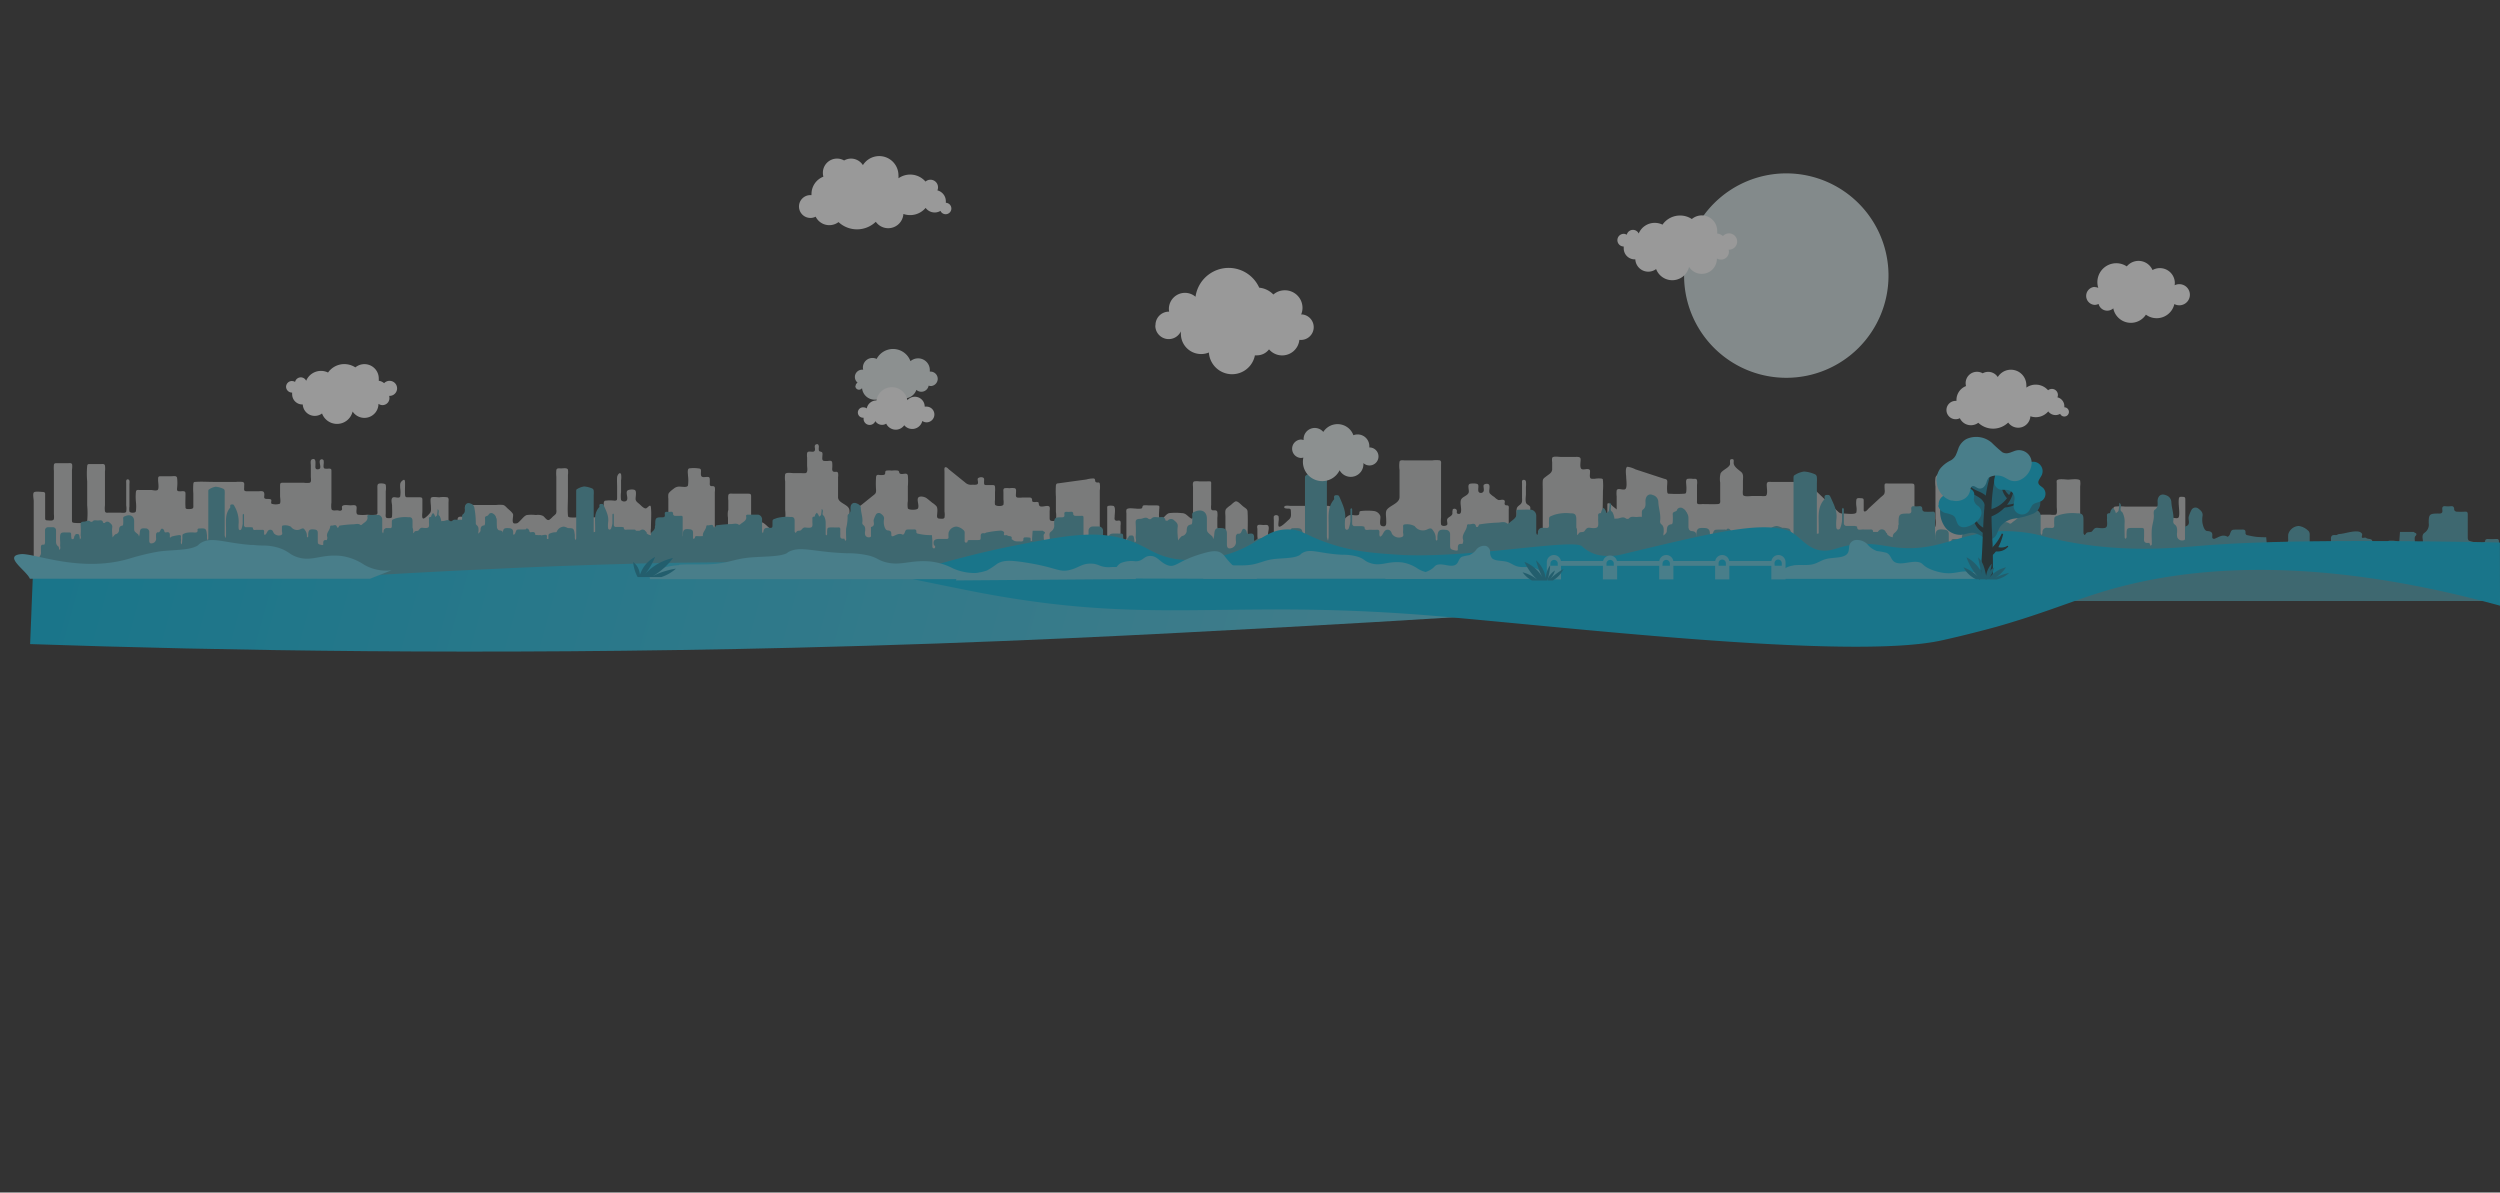 <svg xmlns="http://www.w3.org/2000/svg" xmlns:xlink="http://www.w3.org/1999/xlink" viewBox="0 0 591.46 282.14"><rect x="0" y="0" width="591.46" height="282.14" fill="#333333" stroke="none"/><defs><style>.cls-1{fill:none;}.cls-2{opacity:0.5;}.cls-3{clip-path:url(#clip-path);}.cls-4{fill:#c2c3c3;}.cls-5{fill:#4a9eae;}.cls-6{clip-path:url(#clip-path-2);}.cls-7{fill:url(#linear-gradient);}.cls-8{fill:#d4e2e3;}.cls-9{fill:#e6eeee;}.cls-10{fill:#fff;}.cls-11{fill:#00b8e1;}.cls-12{fill:#5fc9e1;}.cls-13{fill:#148aa8;}.cls-14{fill:#1f3338;}.cls-15{clip-path:url(#clip-path-3);}.cls-16{clip-path:url(#clip-path-4);}</style><clipPath id="clip-path" transform="translate(-2.93 36.92)"><rect class="cls-1" width="594.38" height="117.24"/></clipPath><clipPath id="clip-path-2" transform="translate(-2.93 36.92)"><path class="cls-1" d="M190.88,116.32c47.35-1.14,83.33-3.08,116.66-4.9,51.92-2.83,121-7.39,203-15.08a324.27,324.27,0,0,0-65.61-2.58c-18.65,1.18-17.79,2.8-34.15,4.06-47.27,3.65-108.91-5.69-115.36-.38a11,11,0,0,1-5,2.42,17.72,17.72,0,0,1-7.77-.26c-4.07-1.17-33.17-9.51-48.19-4.88-3.08.94-6.55,1.88-13.47,3.76a32.46,32.46,0,0,1-5.41,1.19,25.18,25.18,0,0,1-11.81-1.61c-13.22-4.83-108.16.85-108.16.85a477.6,477.6,0,0,1-84.79-2.57q-.37,9.55-.76,19.12c45,1.53,106.89,2.65,180.83.86"/></clipPath><linearGradient id="linear-gradient" x1="-5.86" y1="-147.59" x2="-4.86" y2="-147.59" gradientTransform="matrix(0, 378.04, 378.04, 0, 56054.86, 2075.06)" gradientUnits="userSpaceOnUse"><stop offset="0" stop-color="#00b8e1"/><stop offset="1" stop-color="#5fc9e1"/></linearGradient><clipPath id="clip-path-3" transform="translate(-2.93 36.92)"><rect class="cls-1" x="471.05" y="77.29" width="1.04" height="0.79"/></clipPath><clipPath id="clip-path-4" transform="translate(-2.93 36.92)"><rect class="cls-1" x="465.47" y="78.03" width="0.83" height="0.42"/></clipPath></defs><g id="Layer_2" data-name="Layer 2"><g id="Layer_1-2" data-name="Layer 1"><g id="Layer_2-2" data-name="Layer 2"><g id="Layer_1-2-2" data-name="Layer 1-2"><g class="cls-2"><g class="cls-3"><path class="cls-4" d="M519.94,99.38V81.46c0-.71,0-.84-.85-.84-.47,0-.58,0-.68.44a7.4,7.4,0,0,0,0,1.63c0,.51.31,2.6-.16,2.9-.29.19-1,0-1.35,0s-1.2.16-1.42-.07c-.53-.56.47-2.24-.33-2.59a5.44,5.44,0,0,0-1.8,0h-7.68a11.44,11.44,0,0,0-2.34,0c-.6.13-.41.71-.41,1.27v5.43a3.35,3.35,0,0,1,0,1c-.21.48-1.4.26-1.85.26h-3.85c-.46,0-1.91.26-2.16-.24a4.66,4.66,0,0,1,0-1.49v-11a4.5,4.5,0,0,0,0-1.37c-.27-.57-2.33-.24-2.86-.24s-2.41-.32-2.68.24a1.75,1.75,0,0,0,0,.56v5.59c0,.46.24,1.69-.26,1.91a3.89,3.89,0,0,1-1.18,0H486a5.4,5.4,0,0,1-1.27,0c-.35-.11-.27-.18-.33-.46a17.83,17.83,0,0,1,0-3.1V77.61c0-.57.15-1.19-.24-1.63a21.78,21.78,0,0,0-2.5-2.3c-.68-.56-1.54-.35-2.41-.35a5.24,5.24,0,0,1-1.37,0c-.6-.21,0-.91-.55-1.17a3.94,3.94,0,0,0-1.37,0c-.35.1-.28.16-.34.43a13,13,0,0,0,0,2.49v7.7a7.44,7.44,0,0,1,0,2c-.19.61-1.72.29-2.26.29s-1.72.24-1.9-.38a9.92,9.92,0,0,1,0-2.31V74.7a9.33,9.33,0,0,0,0-2.24c-.08-.28-.14-.3-.45-.35s-1.3-.16-1.52.24.31,1.09-.25,1.36a2.43,2.43,0,0,1-.85,0h-3.76c-.91,0-1.27-.1-1.93.51s-1.66,1.15-1.87,1.85a8,8,0,0,0,0,2.08v7.63a5.62,5.62,0,0,1,0,1.83c-.26.56-2,.25-2.49.25s-2.24.31-2.48-.27a7.24,7.24,0,0,1,0-2.18V78.26c0-.68-.11-.78-.8-.78h-5.23c-.2,0-.78-.1-.95.07s-.07,1.08-.07,1.37a2,2,0,0,1-.12,1.07,4.1,4.1,0,0,1-.75.69l-1.5,1.39-1.37,1.26c-.19.18-.52.63-.78.72-.5.17-.44-.22-.44-.58V81.61c0-.53-.07-.63-.62-.66s-1-.12-1.11.35a5.75,5.75,0,0,0,0,1.55,4.53,4.53,0,0,1,0,1.47c-.28.58-2.41.25-3,.25a1.49,1.49,0,0,1-1.34-.46c-.79-.72-1.58-1.44-2.36-2.17-1.65-1.51-3.23-3.19-5-4.58-.37-.3-.6-.26-1.08-.26h-7.16c-.62,0-1.2-.2-1.26.53s.36,2.52-.28,2.79a3.76,3.76,0,0,1-1.06,0h-2c-.53,0-2.09.29-2.3-.3a4.66,4.66,0,0,1,0-1.18v-2c0-.8.22-1.62-.4-2.18s-1.8-1.23-1.8-2.2c0-.19.08-.62-.07-.78a.7.7,0,0,0-.66,0c-.28.29,0,.94-.18,1.3-.46.82-1.74,1.19-2.18,2a5.25,5.25,0,0,0-.09,2.16v3.89c0,.67.17,1.17-.6,1.21-1.22.06-2.47,0-3.69,0a3.7,3.7,0,0,1-.94,0c-.34-.15-.26-.43-.26-.76v-3.8a3.38,3.38,0,0,0,0-1.1c-.14-.43-.53-.3-.93-.3a3.88,3.88,0,0,0-1.36,0c-.43.21-.25,1-.25,1.41a7.77,7.77,0,0,1,0,1.67c-.09.39-.16.4-.56.43a27.23,27.23,0,0,1-3.38,0c-.4,0-.48,0-.56-.43a9.53,9.53,0,0,1,0-1.85c0-.34.11-.84-.17-1.07a1.61,1.61,0,0,0-.52-.18l-6.83-2.24a6.07,6.07,0,0,0-1.86-.61c-.65.07-.33,2-.33,2.48s.32,2.55-.25,2.84-1.77-.43-2,.28a5.62,5.62,0,0,0,0,1.42V98.06c0,.52-.22,1.41.35,1.57a5.72,5.72,0,0,0,1.17,0h130.4c.24,0,2.58.22,2.58-.24" transform="translate(-2.93 36.92)"/><path class="cls-4" d="M180.57,99.38V86.71c0-.34.08-.59-.29-.72-.63-.23-1.5.15-2.17,0s-1-.76-1.38-1.12-1.27-1.51-1.57-.89a5.3,5.3,0,0,0,0,1.59v2.76c0,.44.17,1.1-.29,1.28a2.9,2.9,0,0,1-.93,0h-1.33c-.44,0-.54-.11-.57-.54V79.48a3.38,3.38,0,0,0,0-1.1c-.28-.64-1.13.15-1.2-.79a8.83,8.83,0,0,0,0-1.26c-.08-.39-.18-.39-.56-.42-.68,0-1.46.29-1.52-.54s.28-1.43-.59-1.47a7.44,7.44,0,0,0-2.21,0c-.49.2-.26,1.28-.26,1.73a8.7,8.7,0,0,1,0,2.28c-.18.55-1.16.32-1.67.32a2.09,2.09,0,0,0-1.51.31c-.51.4-1.3.93-1.47,1.45a4.87,4.87,0,0,0,0,1.08v7.61c0,.37.13.86-.25,1a6.7,6.7,0,0,1-2,0c-.43,0-1.65.23-1.87-.24a4.5,4.5,0,0,1,0-1.37c0-1.62.16-3.33,0-4.94-.1-.95-.67,0-1.1.2s-1.11-.52-1.53-.91-1-.7-1-1.3.28-1.81-.16-2.09-1.69-.13-1.86.22c-.27.57.23,1.5,0,2.09s-1.26.43-1.42,0a7,7,0,0,1,0-1.83V76.74a4.66,4.66,0,0,0,0-1.49c-.33-.66-.9.29-.93.71-.06.74,0,1.51,0,2.25V80.8c0,.52,0,.7-.57.74a8.78,8.78,0,0,0-2.29,0c-.47.19-.26,1.18-.26,1.62a6.53,6.53,0,0,1,0,2.07c-.18.37-.75.24-1.11.24h-5.23a7.66,7.66,0,0,1-1.79,0c-.35-.09-.36-.18-.39-.52-.12-1.42,0-2.89,0-4.32V75.41a4.22,4.22,0,0,0,0-1.23c-.19-.49-1.18-.28-1.63-.28s-1-.15-1.11.4a8.55,8.55,0,0,0,0,1.6v7.71a2,2,0,0,1-.08,1,3.86,3.86,0,0,1-.7.64,5.19,5.19,0,0,1-.88.81c-.6.31-1-.63-1.53-.94a2.81,2.81,0,0,0-1.62-.19,8.83,8.83,0,0,0-2.18,0c-.58.17-1.13.94-1.56,1.33a3.59,3.59,0,0,1-.61.56c-.2.1-.86.19-1,0-.36-.37,0-1.58-.07-2s-.79-1-1.22-1.38-.69-.78-1.14-.89a7.13,7.13,0,0,0-1.6,0h-5.47a6.7,6.7,0,0,0-1.55,0c-.47.13-.59,1.1-.12,1.31.26.12.65-.1.91,0s.3.63.27,1,0,.41-.38.5a5.65,5.65,0,0,1-1.3,0c-.53,0-1.35-.22-1.5.37s.26,1.63,0,2.28c-.16.42-1.44.41-1.85.27s-.33-.57-.33-1V82c0-.39.16-1.07-.25-1.26a6.18,6.18,0,0,0-1.92,0c-.37,0-1.61-.22-1.92.07s-.07,1.63-.07,2,.13,1.17-.19,1.61c-.19.27-1.32,1.48-1.67,1.33s-.16-1.35-.16-1.65V81.5c0-.56,0-.74-.61-.77H99.67c-.6,0-.87.07-.91-.58-.06-.86,0-1.74,0-2.6,0-.67,0-1.35-.75-.66-.54.49-.4,1-.4,1.66a6.7,6.7,0,0,1,0,2c-.33.63-1.42-.13-1.84.3s-.08,1.48-.08,1.84c0,.79.06,1.61,0,2.4,0,.27,0,.4-.25.53a2.41,2.41,0,0,1-1,0c-.39-.17-.25-.76-.25-1.13V79.31a4.91,4.91,0,0,0,0-1.53c-.16-.37-1.33-.4-1.69-.25s-.28.8-.28,1.21v5.11c0,.4.14.87-.28,1a7.32,7.32,0,0,1-2.09,0,9.16,9.16,0,0,1-2.22,0c-.61-.18-.28-1.21-.33-1.74-.07-.71-.84-.48-1.44-.48s-1.74-.24-2,.26c-.13.32.17.69-.16.92s-.71,0-.93,0c-.49,0-1.26.2-1.43-.32a5.38,5.38,0,0,1,0-1.5V74.61c0-.51,0-.64-.6-.67a3.35,3.35,0,0,1-1,0c-.36-.17-.25-.57-.25-.94a3.35,3.35,0,0,0,0-1,.49.49,0,0,0-.66-.21.53.53,0,0,0-.21.21c-.23.5.3,1.48,0,1.93a.9.9,0,0,1-.81.15c-.37-.17-.25-.62-.25-1,0-.54.16-1.73-.82-1.33-.46.2-.27,1-.27,1.45v2.65c0,.41.19,1.26-.25,1.44a4.76,4.76,0,0,1-1.41,0H69.8c-.51,0-.59.12-.61.63v2.5c0,.36.22,1.55-.07,1.84a3.18,3.18,0,0,1-1.93,0c-.23-.21,0-.66-.08-.9s-.68-.24-1-.24c-1.14,0-.44-.71-.71-1.48-.18-.52-.9-.33-1.41-.33H61.37c-.87,0-.67-.38-.67-1.11,0-.53.15-1-.42-1.11a9.39,9.39,0,0,0-1.5,0H53.37c-1.38,0-2.82-.11-4.21,0-.37,0-.43.1-.49.47a14.34,14.34,0,0,0,0,2.27v2.65c0,.56.12.91-.53,1a3.2,3.2,0,0,1-1.07,0c-.32-.14-.24-.28-.26-.58-.06-.86,0-1.75,0-2.62,0-.72.09-1-.74-1a3.35,3.35,0,0,1-1,0c-.32-.15-.25-.39-.25-.72a10.12,10.12,0,0,0,0-2.46c-.15-.53-.82-.35-1.31-.35h-2.6c-.65,0-.57.35-.57,1,0,.42.25,1.88-.08,2.21S39,79,38.64,79H35.92c-.48,0-.73-.08-.83.42a12.23,12.23,0,0,0,0,2.42,9.57,9.57,0,0,1,0,2.14c-.08.25-.11.29-.38.36s-1,.08-1.16-.24a4,4,0,0,1,0-1.19V77.68c0-.37.17-1.06-.28-1.17-.61-.16-.48.58-.48.94v5.22a4.41,4.41,0,0,1,0,1.45c-.19.43-1,.25-1.43.25H28.68c-.42,0-.78.11-.92-.33a5.39,5.39,0,0,1,0-1.39v-8a5.7,5.7,0,0,0,0-1.43c-.14-.46-.51-.35-1-.35H24.2c-.41,0-.56,0-.64.42a21,21,0,0,0,0,3.72v5.62a21,21,0,0,1,0,3.72c-.07.41-.22.41-.64.42a12,12,0,0,1-2.54,0c-.4-.08-.4-.16-.43-.52V74.28A5.23,5.23,0,0,0,20,73c-.13-.44-.48-.34-.91-.34H16.4c-.43,0-.63,0-.72.41a8.07,8.07,0,0,0,0,1.39V84.73a4.5,4.5,0,0,1,0,1.16c-.16.48-1.06.33-1.51.3-.63,0-.56-.3-.56-.86v-5c0-.51.08-.81-.51-.86-.43,0-1.93-.23-2.19.15s0,1.58,0,2v17a2.3,2.3,0,0,0,0,.74c.16.4.73.27,1.11.27H176.71c.31,0,3.86.25,3.86-.24" transform="translate(-2.93 36.92)"/><path class="cls-4" d="M175.47,99.61H389.71c.58,0,1.13.18,1.19-.52.16-1.78,0-3.64,0-5.43V87a4.47,4.47,0,0,0,0-1.46.64.64,0,0,0-.81-.26c-.34.13-.27.21-.3.5-.16,2,0,4.11,0,6.13,0,.34.22,1.52-.07,1.8s-1,.07-1.28.07-.85.12-1-.26a6.51,6.51,0,0,1,0-1.87V85c0-.72.08-1-.76-1s-1.38-.5-2.15-1.11c-.21-.18-.63-.67-.9-.73-.51-.11-.41.23-.43.59v1.56a5.24,5.24,0,0,1,0,1.37.6.6,0,0,1-.79.34l-.09,0c-.22-.15-.14-.3-.16-.54-.12-2.07,0-4.18,0-6.26a14.43,14.43,0,0,0,0-2.46c-.05-.25.06-.31-.26-.44a5,5,0,0,0-1.44,0,3.44,3.44,0,0,1-1.11,0c-.43-.2-.25-1-.25-1.38s.11-.71-.33-.85-1.09.15-1.56,0c-.67-.22-.28-1.77-.33-2.39s-.73-.52-1.36-.52h-3.37c-.46,0-1.79-.25-2,.23a3,3,0,0,0,0,1v1.74c-.06.83-.81,1.15-1.44,1.66-.46.37-.75.5-.79,1.07s0,1.43,0,2.14V89a6,6,0,0,1,0,1.59c-.2.55-1.56.29-2.07.29-.34,0-.72.1-.89-.24a1.94,1.94,0,0,1,0-.68V83.61a1.82,1.82,0,0,0,0-.57c-.15-.42-.68-.5-.91-.85-.34-.51-.11-1.64-.11-2.23V78.27a5.31,5.31,0,0,0,0-1.26.46.46,0,0,0-.51-.4.43.43,0,0,0-.16,0c-.34.15-.25.46-.25.79V80.7c0,.77.16,1.27-.46,1.77s-.84.64-.84,1.46v6.36a1.78,1.78,0,0,1,0,.65c-.18.4-.71.26-1.09.26s-.62.08-.76-.28a2.75,2.75,0,0,1,0-.81v-6.5a2.73,2.73,0,0,0,0-.7c-.2-.49-.62-.08-.89-.43s.25-.87-.3-1.12c-.37-.16-.92.11-1.3,0a3.42,3.42,0,0,1-.91-.69,5.09,5.09,0,0,1-1.09-.87c-.37-.59.32-1.92-.38-2.21-.32-.13-.94,0-1.06.26s.14,1,0,1.43a.72.72,0,0,1-1,.34l0,0c-.43-.2-.25-1-.25-1.38s0-.59-.41-.71a4.15,4.15,0,0,0-1.57,0c-.75.25-.1,1.54-.33,2.13-.29.75-1.54.93-1.81,1.69s.17,2,0,2.84c-.07.37-.29.58-.76.43s0-.65-.34-1a.62.62,0,0,0-.61-.16c-.31.12-.22.18-.28.43-.12.49.12.73-.24,1.11s-.83.5-1,.87.09.9,0,1.29-1.32.53-1.48,0a7.31,7.31,0,0,1,0-1.62V73c0-.36.12-.79-.26-1a6,6,0,0,0-1.79,0h-6.55c-.41,0-1-.16-1.22.27a6.7,6.7,0,0,0,0,2v6.4c0,1.49-2.2,1.94-3,3-.39.52-.16,1.64-.16,2.27,0,.81.23,2-1.05,1.58-.73-.23-.2-1.73-.34-2.36a1.87,1.87,0,0,0-1.51-1.18,13.14,13.14,0,0,0-3.07,0c-.52.11-.28.31-.42.71s-.73.3-1.15.3a3.23,3.23,0,0,0-1.24,0,5.07,5.07,0,0,0-1,.78c-.29.23-.7.75-1.06.85-.55.16-.45-.31-.45-.74a4.57,4.57,0,0,0,0-1.28c-.12-.36-.64-.63-.91-.84-.48-.39-.95-1-1.57-1a16.15,16.15,0,0,0-2.2,0h-6.67c-.32,0-1.36-.19-1.48.23s.65.41.94.42c.54,0,.61.1.63.63.05,1,.14,1.49-.6,2.09-.31.25-1.83,1.84-2.25,1.52-.2-.15-.07-.94-.07-1.13a3.82,3.82,0,0,0,0-1.31.73.73,0,0,0-1-.11.57.57,0,0,0-.11.11,3.1,3.1,0,0,0,0,.86v3.31c0,.19.08.65-.08.82A1.1,1.1,0,0,1,303,90c-.29-.69.33-1.81,0-2.48-.18-.37-.76-.23-1.12-.23s-1.17-.16-1.4.07-.07.69-.07.89V90a3.35,3.35,0,0,1,0,1c-.18.39-.78.24-1.16.24s-1,.15-1.16-.23a2,2,0,0,1,0-.6c0-2,.11-4.13,0-6.18,0-.7-.41-.85-1-1.3s-1.35-1.45-1.94-1.2a5.6,5.6,0,0,0-1,.82,6.63,6.63,0,0,0-1.13.91c-.34.47-.17,1.29-.17,1.86v3.37a2.22,2.22,0,0,1,0,.63c-.29.51-.82-.15-1.13-.4-.8-.65-.79-.8-.79-1.81v-1.5a5.55,5.55,0,0,0,0-1.41c-.22-.78-1.24,0-1.46-.7a3.7,3.7,0,0,1,0-.94V77.71c0-.16.06-.54-.08-.67s-.77-.07-1-.07H286.7a4.23,4.23,0,0,0-1.23,0c-.49.18-.29,1-.29,1.42V84.9c0,.64,0,1.2-.71.67s-1.07-1.09-1.93-1.09a13.68,13.68,0,0,0-3,0c-.76.18-1.19,1.16-1.91,1.43s-.46-1.64-.46-2.1c0-.22.11-.82,0-1s-.72-.16-1-.16h-1.6a4.05,4.05,0,0,0-1.1,0c-.42.19-.1.58-.55.75a5.09,5.09,0,0,1-1.35,0c-.52,0-1.94-.27-2.15.29a2.68,2.68,0,0,0,0,.8v5.1c0,.76.21,1.34-.7,1.34-.41,0-.58,0-.69-.38a5.78,5.78,0,0,1,0-1.44v-1.7a3,3,0,0,0,0-.94c-.26-.48-.74-.06-1.14-.24s-.25-.61-.25-1c0-.55.3-2.2-.28-2.45a2.94,2.94,0,0,0-1.32,0c-.22.15-.16.38-.16.63v6.11c0,.3.05.43-.25.58a2.68,2.68,0,0,1-1.26,0c-.42-.2-.25-.87-.25-1.29V79.13a5.7,5.7,0,0,0,0-1.65c-.18-.42-.39-.17-.76-.27-.61-.17-.09-.77-.65-.93a5.86,5.86,0,0,0-1.77.24l-3.46.47-2.94.41c-.49.06-.72,0-.8.54a19.38,19.38,0,0,0,0,2.64v3.58a6.05,6.05,0,0,1,0,1.9c-.15.32-.78.32-1.11.24s-.37-.29-.37-.7V84c0-.21.12-.87-.07-1.06-.53-.52-2.13.47-2.43-.36-.21-.59.11-.71-.66-.75a2.23,2.23,0,0,1-.73,0c-.4-.18-.19-.28-.28-.61s-.18-.42-.61-.43-1.14,0-1.71,0a4.66,4.66,0,0,1-1.18,0c-.44-.16-.3-.62-.3-1s.16-1-.25-1.2a4.17,4.17,0,0,0-1.32,0,3.63,3.63,0,0,0-1.14,0c-.37.17-.25.6-.25,1v1.68a4,4,0,0,1,0,1.2c-.21.45-1.78.43-2,0a4.43,4.43,0,0,1,0-1.15v-1.8a6.74,6.74,0,0,0,0-1.27c-.07-.35-.14-.38-.51-.41h-1.57c-.52,0-.51-.23-.51-.73s.14-.89-.28-1.06-1.08,0-1.2.26.17.9,0,1.22-.92.23-1.33.23a2,2,0,0,1-1.66-.53l-2.61-2.11-1.17-.94c-.18-.15-.45-.48-.68-.54-.59-.18-.43.58-.43,1V84.1a4.35,4.35,0,0,1,0,1.44c-.18.38-.75.26-1.13.24s-.59-.07-.63-.56c0-.71.27-1.82-.16-2.4a5.6,5.6,0,0,0-1-.82c-.45-.36-.88-.74-1.35-1.08s-1.74-.61-2,0,.33,1.79,0,2.44c-.21.43-2.19.43-2.4,0a5.58,5.58,0,0,1,0-1.73V78.17a14,14,0,0,0,0-2.59c-.18-.82-1.16-.18-1.77-.41-.44-.17-.12-.57-.57-.75a5,5,0,0,0-1.45,0,4.64,4.64,0,0,0-1.29,0c-.53.21,0,.74-.55,1a3.78,3.78,0,0,1-1.3,0c-.35,0-.5.07-.58.47a21.23,21.23,0,0,0,0,3.19c0,.72-.18.82-.74,1.26l-2.58,2.08c-.41.34-1.21.74-1.35,1.28-.24.88.19,1.93,0,2.82-.1.42-.21.4-.65.42s-.84.11-1-.33c-.27-.89.17-2,0-2.92-.23-1.32-2.63-1.52-2.68-2.94V76a3.35,3.35,0,0,0,0-1c-.16-.42-.46-.26-.86-.29s-.53-.24-.53-.74a7.42,7.42,0,0,0,0-1.49c-.13-.44-.31-.38-.75-.38a4.11,4.11,0,0,1-1.31,0c-.41-.19-.26-.76-.26-1.17a2.12,2.12,0,0,0,0-.71c-.13-.29-.2-.16-.41-.28s-.31,0-.42-.31a2.68,2.68,0,0,1,0-.8c0-.38-.13-.85-.68-.61s-.13.94-.25,1.37c-.23.83-1.57-.12-1.85.66a3.76,3.76,0,0,0,0,1.06v1.84c0,.53.25,1.66-.33,1.86a4.88,4.88,0,0,1-1.08,0h-1.88c-.47,0-1.69-.25-1.9.26a5.39,5.39,0,0,0,0,1.7v6.77a10,10,0,0,1,0,2.19c-.18.75-1.16.29-1.79.41-.88.17-.25,1.57-.43,2.25-.1.37-.21.39-.54.22a8.84,8.84,0,0,1-1.2-1c-.36-.29-1.61-1.67-1.87-.94s.43,2.21-.28,2.49a4.69,4.69,0,0,1-1.4,0c-.32,0-.45,0-.55-.35a9,9,0,0,1,0-2.2V80.53c0-.63-.2-.65-.83-.65h-3.33c-.48,0-1.07-.17-1.23.33a5.48,5.48,0,0,0,0,1.28V96.86c0,.3-.25,3,.25,3" transform="translate(-2.93 36.92)"/><path class="cls-5" d="M257.11,104.72c0,.51.26.57.67.55s1,0,1.51,0H465.47c.7,0,1.68.17,2-.2s.15-1.35.15-2.06V91.37c0-.49,0-.83-.68-.77a12.34,12.34,0,0,1-1.72,0c-.44,0-.66.11-.65.59,0,.09-.29.25-.47.27a7,7,0,0,1-3.05-.44c-.16,0-.33-.41-.33-.63v-5.6c0-.43-.06-.68-.56-.66a15.7,15.7,0,0,1-1.94,0c-.19,0-.51-.31-.5-.45,0-.65-.17-.92-.84-.83a4.79,4.79,0,0,1-1.07,0c-.58-.07-.76.18-.71.73s.12,1.06-.84,1c-2,0-2.17.16-2.16,2.27a2.4,2.4,0,0,1-.87,2.24c-.8.57-.4,1.45-.41,2.19s-.42.63-.84.6-.93.23-.91-.5c0-.5-.16-1.17.09-1.46.64-.72-.18-.74-.38-1h-3c-.06.84-.12,1.68-.17,2.52v.64c0,.21-.17.13-.27.17s-.13-.09-.14-.15c-.06-.34,0-.94-.18-1a6,6,0,0,0-1.69-.09c-.1,0-.29.31-.28.46.07.66-.18.89-.83.83s-1.55.14-2.2-.44c-.14-.13-.43-.26-.41-.34.29-1.2-.85-.77-1.27-1.14s-1.25.49-1-.71c.11-.42-.4-.8-1-.85-1.41-.1-2.7.49-4.08.61-.25,0-.51.28-.74.25-.83-.1-1.11.17-1.07,1,.05,1.12,0,1.12-1.13,1.13h-2.15c-.48,0-.61.19-.61.63,0,.08-.34.24-.5.21a.52.52,0,0,1-.32-.42V90.07c0-.55.12-1.1-.45-1.55a3.74,3.74,0,0,0-2-1,2.55,2.55,0,0,0-2.32,2,9.4,9.4,0,0,0,0,1.3c0,.47-.18.61-.63.59H418.2c-1.34,0-1.81.58-1.53,1.85,0,.18.31.31.37.49a.94.94,0,0,1-.09.57c0,.08-.28.14-.37.09s-.33-.26-.34-.41V92.49c0-.77-.09-1.54-.14-2.31A18.87,18.87,0,0,1,414,90.1a18.06,18.06,0,0,1-2.19-.44.56.56,0,0,1-.26-.47c.08-.69-.23-.89-.86-.81h-1.08c-1.15,0-1.14,0-1.55,1.2a1,1,0,0,1-.45.5c-1-.65-1.86,0-2.73.4-.36.18-.72.07-.68-.45.06-.79,0-1.22-1.06-1.31-.65,0-1-1.08-1.09-1.82a6.19,6.19,0,0,1,0-1.72,1.84,1.84,0,0,0-.91-1.79,1,1,0,0,0-1.4.17l0,.07a8.24,8.24,0,0,0-.67,1.66c-.25.81.62,2-.84,2.42v2.36c0,.37.21.86-.52.91a1.11,1.11,0,0,1-1.17-.72,3.07,3.07,0,0,1,0-1.28c0-.71.08-1.41-.63-1.91a.94.94,0,0,1-.22-.75c.21-1.56-.38-3-.43-4.57a1.73,1.73,0,0,0-1.25-1.54c-1-.45-1.73.17-1.79,1.34,0,.77.18,1.57-.65,2.13-.2.13-.23.65-.2,1a17.16,17.16,0,0,1-.42,3.49c-.1,1.21,0,2.44,0,3.66,0,.13-.18.26-.28.38,0-.12-.09-.24-.14-.37a1.3,1.3,0,0,0-.16-.35c-1.49.22-1.11-.85-1.14-1.63V88.57c0-.43-.16-.63-.62-.61s-1.15,0-1.72,0c-1.51,0-1.51,0-1.55,1.6v.64a.94.94,0,0,1-.2.35c-.08-.11-.21-.23-.21-.34,0-1.22-.07-2.45,0-3.67a4.83,4.83,0,0,0-.46-2.18c-.08-.19-.33-.3-.4-.49-.23-.6.37-1.34-.32-1.87a14.61,14.61,0,0,1-.18,1.87c0,.23-.38.41-.58.62a4.61,4.61,0,0,0-.25-.71,3.28,3.28,0,0,0-.42-.56,3.33,3.33,0,0,0-.43.56c-.11.23-.16.69-.26.7-.45,0-.65.16-.61.63a6.17,6.17,0,0,1,0,.86c0,.63.16,1.5-.18,1.83s-1.21.22-1.83.14-.86.3-1.2.77-1.11,0-1.43.65a1.26,1.26,0,0,1-.3.31c-.07-.17-.22-.34-.22-.51V85.93c0-1.07-.3-1.44-1.33-1.4a9.47,9.47,0,0,0-3.94.36c-1.11.48-1.18.3-1.19,1.34a6.17,6.17,0,0,0,0,.86c.06.58,0,1-.77.88-.22,0-.43,0-.65,0a1,1,0,0,0-1.18,1.14,2.25,2.25,0,0,1-.19.57,1.67,1.67,0,0,1-.23-.51v-4.1a1.45,1.45,0,0,0-1.12-1.39c-1.08-.07-2.16,0-3.24,0-.13,0-.39.28-.36.37.42,1.51-.9,2-1.65,2.74-.1.11-.38.23-.44.18-.7-.62-1.52-.27-2.26-.25a35.57,35.57,0,0,0-4.35.42c-.15,0-.23.41-.39.58a.58.58,0,0,1-.41,0c-.24-1.32-1.27-.37-1.87-.63-.06,0-.29.16-.29.24,0,1.25-1.4,2.13-.9,3.53a1.64,1.64,0,0,1-.2.92c-1.35-.2-1,.77-1.09,1.48a.88.88,0,0,1-.39.09C346,93.05,346,93,346,91.82V89.51a1,1,0,0,0-.93-1.07H345c-1.52-.19-1.91.13-2,1.62v.64c0,.21-.14.2-.22.31-.06-.12-.18-.24-.19-.35a2.86,2.86,0,0,0-.42-1.78c-.42-.57-.5-1.08-1.54-.57a2.34,2.34,0,0,1-3-.75,3.76,3.76,0,0,0-2.59-.37.56.56,0,0,0-.17.36,9.26,9.26,0,0,1,0,1.29c-.07.44.36,1.07-.31,1.3a2,2,0,0,1-2.26-.68c-.14-.22-.18-.52-.35-.71a.93.93,0,0,0-1.31-.15,1.06,1.06,0,0,0-.15.15c-.25.31-.39.7-.62,1a1.57,1.57,0,0,1-.45.31,1.66,1.66,0,0,1-.14-.37,3.53,3.53,0,0,1,0-.65c0-.44-.1-.66-.58-.63s-1.15,0-1.72,0-1.23.32-1.23-.68a1.75,1.75,0,0,0-.75-.17h-1.73a.69.69,0,0,1-.44-.5V83.61c0-.12-.14-.23-.21-.34-.07.11-.2.22-.21.34v2.8a7.19,7.19,0,0,1-.43,1.76.56.56,0,0,1-.48.25.59.59,0,0,1-.35-.39,10.48,10.48,0,0,1,0-1.94c.27-2-.55-3.6-1.27-5.31-.17-.4-.27-.55-.69-.55s-.69.08-.64.58c0,.14.06.34,0,.42-1.63,1.89-1.26,4.17-1.28,6.38v2.58a5.39,5.39,0,0,1-.16.8,3.87,3.87,0,0,1-.26-.88V77.38a9.26,9.26,0,0,0,0-1.29.88.88,0,0,0-.34-.7A7,7,0,0,0,314,74.7a5,5,0,0,0-2.18.92c-.18.1-.15.64-.15,1V91.28a2.94,2.94,0,0,1-.16.58,2.36,2.36,0,0,1-.25-.67V90.12c-.12-.66-.12-1.57-.54-1.88s-1.34-.19-2.05-.2c-.13,0-.41.24-.39.33.21,1.06-.49,1-1.15,1a9.52,9.52,0,0,0-1.51,0,4.41,4.41,0,0,0-1.91.53c-.3.25-.15,1-.2,1.61l-.15,1.66c-.61-.47-.14-1.13-.27-1.69a1.72,1.72,0,0,1,0-.64c.1-.7-.38-.68-.81-.61a13.45,13.45,0,0,0-2,.44c-.3.09-.72.84-.66-.16s-.21-1.34-1.14-1.15c-.72.15-.51-.5-.72-.78-.4-.51-.78-.55-1,0s-.35.85-1,.76c-.13,0-.4.32-.43.52a7,7,0,0,0,0,1.29,1.47,1.47,0,0,1-1.13,1.62c-.64.2-1-.09-1-.83V89.35c0-.86-.34-1.27-1.21-1.33-1.49-.1-1.71.12-1.81,1.8a4.06,4.06,0,0,1-.2.78c-.11-.24-.14-.56-.32-.7-1.19-1-1.2-1-1.2-2V85.75c0-1.64-1.24-2.3-2.79-1.65-.45.19-.72.26-.68.8a12.34,12.34,0,0,1,0,1.72c0,.19-.12.53-.21.54-1.09.11-1.07.87-1.11,1.69a1.48,1.48,0,0,1-.55.83c-.18.17-.53.17-.71.33a7,7,0,0,0-.77.94c0-.42-.08-.84-.09-1.26a9,9,0,0,1,0-1.94c.14-.81-.39-1.18-.86-1.59a1,1,0,0,0-1.41,0,.23.23,0,0,0-.07.07c-.09.1-.54,0-.54,0-.16-1.06-1-.8-1.6-.77s-1.29-.28-1.8.38a.64.64,0,0,1-.6,0c-.7-.63-1.36,0-2,0-.83,0-1.13.19-1.06,1.06a25,25,0,0,1,0,3.24c0,.43.31,1-.25,1.29a8.35,8.35,0,0,0-.18-1.22.52.52,0,0,0-.31-.43,1.88,1.88,0,0,0-.82.07c-.08,0-.07.31-.15.35-.57.26-.09,1.47-1,1.21-.21,0-.23-1-.25-1.53s-.24-.57-.66-.56c-2.64,0-2.92-.41-2.81,2.76a7.06,7.06,0,0,1,0,1.3c-.07.5.27,1.08-.26,1.5-.11-.39-.08-1-.33-1.13-.81-.57-.69-1.34-.7-2.11v-3a1,1,0,0,0-1-1h-1.37a1,1,0,0,0-1.06.94v3.94a1.18,1.18,0,0,1-.28.66c-1.2-.2-1,.61-1,1.32s.15,1.59-.21,2-.38,1.38-1.27,1.44c-.09,0-.23.33-.23.51v6.26" transform="translate(-2.93 36.92)"/><path class="cls-5" d="M368.73,104.72c0,.51.28.57.72.55s1.07,0,1.61,0H591.81c.75,0,1.8.17,2.17-.2s.16-1.35.16-2.06V91.37c0-.49,0-.83-.72-.77a14.28,14.28,0,0,1-1.85,0c-.47,0-.7.11-.7.59,0,.09-.31.25-.49.27a8.08,8.08,0,0,1-3.27-.44c-.17,0-.35-.41-.35-.63v-5.6c0-.43-.07-.68-.61-.66a17.87,17.87,0,0,1-2.07,0c-.2,0-.54-.31-.53-.45,0-.65-.19-.92-.9-.83a5.53,5.53,0,0,1-1.15,0c-.62-.07-.82.18-.76.73s.13,1.06-.9,1c-2.15,0-2.32.16-2.31,2.27a2.31,2.31,0,0,1-.94,2.24c-.85.57-.42,1.45-.43,2.19s-.45.63-.9.6-1,.23-1-.5c0-.5-.17-1.17.1-1.46.69-.72-.2-.74-.4-1h-3.23c-.06.84-.13,1.68-.18,2.52v.64c0,.21-.18.13-.29.17s-.14-.09-.15-.15c-.07-.34-.06-.94-.19-1a6.88,6.88,0,0,0-1.81-.09c-.11,0-.31.31-.3.46.08.66-.19.89-.89.83s-1.66.14-2.35-.44c-.15-.13-.47-.26-.45-.34.32-1.2-.9-.77-1.35-1.14s-1.34.49-1-.71c.11-.42-.43-.8-1.06-.85-1.51-.1-2.9.49-4.36.61-.28,0-.55.28-.8.25-.89-.1-1.19.17-1.15,1,.06,1.12,0,1.12-1.2,1.13h-2.31c-.52,0-.65.19-.64.63,0,.08-.38.24-.55.21a.56.56,0,0,1-.34-.42V90.07c0-.55.12-1.1-.48-1.55a4,4,0,0,0-2.09-1,2.69,2.69,0,0,0-2.5,2,9.4,9.4,0,0,0,0,1.3c0,.47-.18.61-.66.59h-2.31c-1.43,0-1.94.58-1.64,1.85.05.18.34.31.4.49a.94.94,0,0,1-.09.57.42.42,0,0,1-.4.09c-.16-.09-.35-.26-.36-.41-.05-.5,0-1,0-1.51,0-.77-.1-1.54-.15-2.31a21.43,21.43,0,0,1-2.27-.08,20.7,20.7,0,0,1-2.35-.44.56.56,0,0,1-.29-.47c.09-.69-.24-.89-.91-.81h-1.15c-1.24,0-1.23,0-1.66,1.2a1.18,1.18,0,0,1-.49.5c-1.11-.65-2,0-2.93.4-.38.18-.76.07-.72-.45.07-.79,0-1.22-1.13-1.31-.7,0-1-1.08-1.17-1.82a5.51,5.51,0,0,1,0-1.72c.15-.86-.39-1.33-1-1.79a1.09,1.09,0,0,0-1.53.2l0,0a7.62,7.62,0,0,0-.71,1.66c-.28.81.66,2-.91,2.42v2.36c0,.37.23.86-.55.91a1.21,1.21,0,0,1-1.26-.72A3.07,3.07,0,0,1,518,89c0-.71.09-1.41-.67-1.91a.9.9,0,0,1-.24-.75c.23-1.56-.4-3-.46-4.57a1.76,1.76,0,0,0-1.33-1.54c-1.06-.45-1.86.17-1.92,1.34,0,.77.19,1.57-.69,2.13-.22.13-.26.65-.22,1,.16,1.2-.35,2.32-.45,3.49s0,2.44,0,3.66c0,.13-.19.26-.29.38-.06-.12-.1-.24-.16-.37s-.13-.35-.17-.35c-1.59.22-1.18-.85-1.21-1.63q0-.64,0-1.29c0-.47-.16-.63-.65-.61s-1.24,0-1.85,0c-1.61,0-1.61,0-1.66,1.6a3.42,3.42,0,0,1,0,.64,1,1,0,0,1-.22.35c-.07-.11-.22-.23-.22-.34,0-1.22-.07-2.45,0-3.67a4.56,4.56,0,0,0-.49-2.18c-.08-.19-.35-.3-.43-.49-.24-.6.4-1.34-.34-1.87a13,13,0,0,1-.19,1.87c-.05.23-.41.41-.62.62a4.71,4.71,0,0,0-.27-.71,3.45,3.45,0,0,0-.45-.56,3.51,3.51,0,0,0-.46.56c-.12.23-.18.69-.28.7-.48,0-.7.16-.65.63a6.17,6.17,0,0,1,0,.86c0,.63.17,1.5-.19,1.83s-1.3.22-2,.14-.92.3-1.29.77-1.19,0-1.53.65c-.06.12-.21.21-.32.31-.08-.17-.24-.34-.24-.51V85.93c0-1.07-.32-1.44-1.42-1.4a10.84,10.84,0,0,0-4.22.36c-1.19.48-1.27.3-1.28,1.34a6.17,6.17,0,0,0,0,.86c.06.58,0,1-.83.88q-.35,0-.69,0a1,1,0,0,0-1.25.8,1,1,0,0,0,0,.34,2.27,2.27,0,0,1-.2.57c-.08-.17-.24-.34-.24-.51v-4.1a1.5,1.5,0,0,0-1.21-1.39c-1.15-.07-2.31,0-3.46,0-.14,0-.42.28-.39.37.45,1.51-1,2-1.77,2.74-.11.11-.41.23-.47.18-.74-.62-1.63-.27-2.42-.25a40.57,40.57,0,0,0-4.65.42c-.16,0-.25.41-.42.58a.64.64,0,0,1-.43,0c-.27-1.32-1.36-.37-2-.63-.06,0-.31.16-.31.24,0,1.25-1.5,2.13-1,3.53a1.49,1.49,0,0,1-.21.92c-1.45-.2-1.11.77-1.16,1.48a.62.62,0,0,1-.42.09c-1.4-.3-1.4-.31-1.41-1.53V89.45c0-.79-.44-1-1.1-1.07-1.63-.19-2,.13-2.13,1.62v.64c0,.21-.15.2-.23.31-.08-.12-.2-.24-.21-.35a2.61,2.61,0,0,0-.45-1.78c-.45-.57-.54-1.08-1.65-.57A2.59,2.59,0,0,1,455,87.5a4.28,4.28,0,0,0-2.77-.37.5.5,0,0,0-.18.36,9.26,9.26,0,0,1,0,1.29c-.07.44.39,1.07-.33,1.3a2.24,2.24,0,0,1-2.42-.68,6.85,6.85,0,0,0-.37-.71,1,1,0,0,0-1.41-.15,1.06,1.06,0,0,0-.15.15c-.28.31-.43.7-.68,1a1.6,1.6,0,0,1-.47.31,1.2,1.2,0,0,1-.15-.37,3.53,3.53,0,0,1,0-.65c0-.44-.1-.66-.62-.63s-1.24,0-1.85,0-1.31.32-1.31-.68a2.06,2.06,0,0,0-.81-.17h-1.84a.69.69,0,0,1-.48-.5V83.55c0-.12-.15-.23-.23-.34-.07.11-.21.22-.21.34v2.8a6.72,6.72,0,0,1-.46,1.76.6.6,0,0,1-.52.25.56.56,0,0,1-.36-.39,10.48,10.48,0,0,1,0-1.94c.29-2-.59-3.6-1.36-5.31-.18-.4-.29-.55-.73-.55s-.75.08-.7.58c0,.14.07.34,0,.42-1.75,1.89-1.36,4.17-1.38,6.38v2.58a3.68,3.68,0,0,1-.17.8,3.45,3.45,0,0,1-.27-.88V77.32a9.26,9.26,0,0,0,0-1.29.87.87,0,0,0-.36-.7,7.75,7.75,0,0,0-2.67-.69,5.49,5.49,0,0,0-2.33.92c-.19.1-.16.64-.16,1V91.22a2,2,0,0,1-.18.58,3.21,3.21,0,0,1-.26-.67V90.06c-.13-.66-.13-1.57-.58-1.88A5,5,0,0,0,424,88c-.15,0-.44.24-.43.33.23,1.06-.52,1-1.22,1a11,11,0,0,0-1.62,0,4.8,4.8,0,0,0-2,.53c-.33.25-.16,1-.22,1.61s-.11,1.11-.16,1.66c-.65-.47-.14-1.13-.29-1.69a1.72,1.72,0,0,1,0-.64c.11-.7-.41-.68-.86-.61a15.2,15.2,0,0,0-2.11.44c-.32.09-.77.84-.71-.16s-.22-1.34-1.22-1.15c-.77.15-.55-.5-.77-.78-.43-.51-.83-.55-1.12,0s-.37.85-1.05.76c-.13,0-.42.32-.45.52a9.26,9.26,0,0,0,0,1.29,1.47,1.47,0,0,1-1.21,1.62c-.68.2-1.08-.09-1.09-.83s0-1.73,0-2.59S407.1,88,406.17,88c-1.6-.1-1.83.12-1.95,1.8a3.46,3.46,0,0,1-.21.78c-.11-.24-.15-.56-.34-.7-1.27-1-1.28-1-1.28-2V85.69c0-1.64-1.32-2.3-3-1.65-.49.19-.77.26-.72.8a12.34,12.34,0,0,1,0,1.72c0,.19-.12.53-.22.54-1.17.11-1.15.87-1.19,1.69,0,.29-.33.61-.59.83s-.56.17-.76.33a8.21,8.21,0,0,0-.83.94c0-.42-.08-.84-.09-1.26a9,9,0,0,1,0-1.94c.15-.81-.42-1.18-.92-1.59a1.09,1.09,0,0,0-1.53,0l-.05.06c-.1.1-.58,0-.58,0-.17-1.06-1-.8-1.72-.77s-1.38-.28-1.91.38a.74.74,0,0,1-.65,0c-.75-.63-1.46,0-2.18,0-.89,0-1.2.19-1.13,1.06a21.9,21.9,0,0,1,0,3.24c0,.43.34,1-.27,1.29a10,10,0,0,0-.19-1.22.52.52,0,0,0-.33-.43,2.19,2.19,0,0,0-.88.07c-.08,0-.07.31-.16.35-.61.26-.09,1.47-1.1,1.21-.23,0-.25-1-.27-1.53s-.26-.57-.71-.56c-2.82,0-3.12-.41-3,2.76a7.06,7.06,0,0,1,0,1.3c-.08.5.29,1.08-.28,1.5-.11-.39-.08-1-.35-1.13-.86-.57-.74-1.34-.74-2.11v-3a1,1,0,0,0-1-1h-1.54a1,1,0,0,0-1.12.86.66.66,0,0,0,0,.14v3.88a1.15,1.15,0,0,1-.3.66c-1.28-.2-1.07.61-1.08,1.32s.17,1.59-.22,2-.41,1.38-1.36,1.44c-.1,0-.25.33-.25.51v6.26" transform="translate(-2.93 36.92)"/><path class="cls-5" d="M11.23,100.37c0,.38.2.43.51.41H168c.52,0,1.26.13,1.52-.15s.11-1,.11-1.52V90.48c0-.36,0-.61-.51-.57a9.4,9.4,0,0,1-1.3,0c-.33,0-.49.07-.49.43,0,.07-.22.18-.35.2a5.26,5.26,0,0,1-2.29-.33c-.12,0-.25-.3-.25-.46V85.6c0-.32,0-.5-.42-.49a11.85,11.85,0,0,1-1.46,0c-.14,0-.38-.22-.38-.33,0-.48-.12-.68-.63-.62a2.75,2.75,0,0,1-.81,0c-.43,0-.57.14-.53.55s.09.78-.63.76c-1.51,0-1.63.12-1.63,1.69a1.7,1.7,0,0,1-.65,1.65c-.6.43-.3,1.08-.31,1.62s-.32.47-.63.45-.7.17-.69-.38c0-.36-.12-.86.07-1.07.48-.54-.14-.55-.28-.78h-2.26l-.12,1.86V91c0,.16-.13.1-.2.12s-.1-.06-.11-.11c0-.25,0-.69-.13-.71a4.52,4.52,0,0,0-1.27-.06c-.08,0-.22.23-.21.33.05.49-.14.66-.63.62s-1.17.1-1.65-.33c-.11-.09-.33-.19-.31-.24.22-.9-.64-.57-1-.85s-.94.36-.72-.53c.08-.31-.3-.59-.75-.62a19.79,19.79,0,0,0-3.06.44c-.19,0-.39.21-.56.19-.63-.07-.84.12-.81.77,0,.83,0,.83-.84.84h-1.63c-.36,0-.46.14-.45.47,0,0-.26.17-.38.15a.42.42,0,0,1-.24-.31v-1.6c0-.53.08-.81-.34-1.15a2.8,2.8,0,0,0-1.48-.75,1.91,1.91,0,0,0-1.75,1.48,8.34,8.34,0,0,0,0,1c0,.35-.13.45-.47.44h-1.62c-1,0-1.36.44-1.15,1.38,0,.13.24.22.28.36a.62.62,0,0,1-.07.42c0,.06-.21.1-.27.07s-.25-.19-.26-.3V91.39c0-.57-.07-1.14-.1-1.71a12.16,12.16,0,0,1-1.6-.07,11.45,11.45,0,0,1-1.65-.32.39.39,0,0,1-.2-.35c.06-.51-.17-.65-.64-.6H126c-.88,0-.87,0-1.17.89a.86.86,0,0,1-.34.37c-.78-.48-1.4,0-2.06.29-.27.14-.54.06-.51-.33.05-.58,0-.9-.79-1-.49,0-.73-.8-.82-1.35a3.87,3.87,0,0,1,0-1.27,1.35,1.35,0,0,0-.69-1.32.73.73,0,0,0-1,.07.86.86,0,0,0-.07.1,5.48,5.48,0,0,0-.5,1.23c-.2.6.46,1.49-.64,1.79v1.75c0,.28.16.64-.39.68a.83.83,0,0,1-.88-.54,2.41,2.41,0,0,1,0-1c0-.52.07-1-.47-1.41a.68.68,0,0,1-.17-.56,19.15,19.15,0,0,0-.32-3.38,1.28,1.28,0,0,0-.94-1.14c-.74-.33-1.3.12-1.34,1,0,.57.13,1.16-.49,1.58-.15.1-.18.48-.15.71a12.57,12.57,0,0,1-.32,2.59c-.08.9,0,1.81,0,2.71,0,.1-.13.19-.2.29,0-.09-.08-.19-.11-.28a.61.61,0,0,0-.18-.2c-1.12.17-.83-.63-.85-1.2a8.34,8.34,0,0,1,0-1c0-.35-.12-.47-.46-.45s-.87,0-1.3,0c-1.13,0-1.13,0-1.17,1.18a3.84,3.84,0,0,1,0,.48c0,.09-.11.17-.16.25,0-.08-.15-.17-.16-.25V86.91a3.43,3.43,0,0,0-.35-1.63c0-.13-.24-.22-.29-.35-.17-.45.28-1-.24-1.39a10.75,10.75,0,0,1-.14,1.38c0,.18-.28.31-.43.46-.07-.18-.11-.36-.19-.52a2.59,2.59,0,0,0-.32-.42,2.59,2.59,0,0,0-.32.42c-.09.17-.13.51-.2.51-.34,0-.49.13-.46.47s0,.43,0,.64c0,.47.12,1.11-.13,1.35s-.91.17-1.38.11-.65.22-.91.57-.83,0-1.07.48c0,.09-.14.15-.22.23-.06-.13-.17-.25-.17-.38V86.45c0-.79-.23-1.07-1-1a8,8,0,0,0-3,.27c-.83.35-.89.22-.9,1v.64c0,.43,0,.74-.57.65h-.49a.78.78,0,0,0-.9.85,1.23,1.23,0,0,1-.14.42c0-.13-.16-.25-.17-.38v-3a1.11,1.11,0,0,0-.85-1H90.1c-.1,0-.3.21-.28.27.32,1.12-.68,1.45-1.24,2-.08.08-.29.17-.33.13-.52-.45-1.15-.19-1.7-.18a27.61,27.61,0,0,0-3.27.31c-.12,0-.18.31-.3.43s-.3,0-.3,0c-.19-1-1-.27-1.41-.46,0,0-.22.11-.22.17,0,.93-1.06,1.58-.68,2.62a1.24,1.24,0,0,1-.15.68c-1-.15-.78.56-.82,1.1a.75.75,0,0,1-.29.06c-1-.22-1-.23-1-1.13V89.14c0-.59-.31-.74-.78-.79-1.14-.14-1.43.1-1.49,1.2a3.69,3.69,0,0,1,0,.47c0,.09-.11.16-.17.23,0-.09-.14-.17-.14-.26a2.09,2.09,0,0,0-.32-1.31c-.32-.43-.38-.81-1.16-.42a1.78,1.78,0,0,1-2.29-.56,2.82,2.82,0,0,0-2-.27.43.43,0,0,0-.13.26v1c0,.36.27.8-.24,1a1.53,1.53,0,0,1-1.7-.5,5.2,5.2,0,0,0-.26-.53.71.71,0,0,0-1-.1.47.47,0,0,0-.1.1c-.19.23-.3.52-.47.77-.07.1-.22.15-.34.23a2.31,2.31,0,0,1-.1-.28,1.93,1.93,0,0,1,0-.48c0-.33-.07-.49-.44-.47s-.86,0-1.29,0-.93.24-.92-.5c0-.05-.37-.12-.57-.13H61a.55.55,0,0,1-.34-.37V84.87c0-.08-.1-.17-.16-.25-.05.08-.15.17-.15.25V87a5.91,5.91,0,0,1-.33,1.3.44.44,0,0,1-.36.19.44.44,0,0,1-.26-.29,6.93,6.93,0,0,1,0-1.44,7.32,7.32,0,0,0-1-3.93c-.13-.3-.2-.41-.52-.41s-.52.06-.48.43c0,.11,0,.25,0,.31-1.22,1.4-1,3.09-1,4.72v1.92a2.94,2.94,0,0,1-.12.59,2.54,2.54,0,0,1-.19-.65V80.26a8.34,8.34,0,0,0,0-1c0-.18-.12-.46-.26-.51a5.55,5.55,0,0,0-1.87-.52,4,4,0,0,0-1.64.68c-.14.08-.11.48-.11.74V90.51a1.62,1.62,0,0,1-.12.43,1.91,1.91,0,0,1-.19-.5v-.79c-.09-.49-.09-1.16-.41-1.4s-1-.13-1.54-.14c-.1,0-.31.18-.3.24.16.79-.36.72-.86.71a5.34,5.34,0,0,0-1.13,0,3.17,3.17,0,0,0-1.44.39c-.23.18-.11.78-.15,1.19s-.08.82-.11,1.23c-.46-.35-.11-.84-.21-1.25a1,1,0,0,1,0-.48c.07-.52-.29-.5-.61-.45A12.79,12.79,0,0,0,43.6,90c-.22.06-.54.62-.49-.12s-.16-1-.86-.85c-.54.11-.38-.37-.55-.58-.29-.38-.58-.41-.78,0s-.26.63-.74.56c-.09,0-.29.24-.32.39a5.57,5.57,0,0,0,0,1,1.08,1.08,0,0,1-.86,1.2c-.48.15-.76-.06-.76-.61V89.09a.86.86,0,0,0-.9-1c-1.13-.07-1.29.09-1.37,1.34a5.47,5.47,0,0,1-.15.58c-.08-.18-.11-.42-.24-.53-.9-.71-.91-.7-.91-1.5V86.39c0-1.22-.92-1.7-2.09-1.22-.35.14-.54.19-.51.59a9.11,9.11,0,0,1,0,1.28c0,.14-.09.39-.15.39-.83.09-.81.65-.84,1.26a1.11,1.11,0,0,1-.41.61c-.14.13-.4.12-.54.25a7.56,7.56,0,0,0-.58.69c0-.31-.06-.62-.07-.93a6.93,6.93,0,0,1,0-1.44c.11-.6-.3-.87-.65-1.18a.74.74,0,0,0-1,0l-.08.09c-.07.07-.41,0-.41,0-.12-.78-.73-.59-1.2-.57s-1-.21-1.35.28a.53.53,0,0,1-.46,0c-.52-.47-1,0-1.53,0s-.84.15-.79.79a19.06,19.06,0,0,1,0,2.39c0,.32.23.72-.19,1,0-.3-.07-.6-.13-.9a.39.39,0,0,0-.24-.32,1.44,1.44,0,0,0-.62,0c-.05,0-.05.23-.11.26-.42.2-.06,1.09-.77.9-.16,0-.18-.74-.19-1.14s-.19-.41-.5-.41c-2,0-2.19-.31-2.11,2a5.57,5.57,0,0,1,0,1c0,.37.21.81-.19,1.12-.08-.29-.06-.71-.25-.84-.6-.42-.52-1-.52-1.56V88.56a.73.73,0,0,0-.71-.75.34.34,0,0,0-.1,0h-1a.73.73,0,0,0-.8.66v3a.83.83,0,0,1-.21.49c-.9-.15-.75.45-.76,1s.12,1.19-.15,1.52-.29,1-1,1.06c-.07,0-.17.25-.17.38v4.63" transform="translate(-2.93 36.92)"/><path class="cls-5" d="M95.22,100.37c0,.38.21.43.54.41H263.07c.57,0,1.36.13,1.63-.15s.12-1,.12-1.52V90.48c0-.36,0-.61-.54-.57a10.75,10.75,0,0,1-1.39,0c-.36,0-.53.07-.53.43,0,.07-.23.18-.37.2a6.06,6.06,0,0,1-2.46-.33c-.13,0-.26-.3-.26-.46V85.6c0-.32,0-.5-.46-.49a13.53,13.53,0,0,1-1.56,0c-.15,0-.4-.22-.4-.33,0-.48-.13-.68-.67-.62a3.17,3.17,0,0,1-.87,0c-.47,0-.61.14-.57.55s.1.78-.68.76c-1.62,0-1.74.12-1.73,1.69a1.68,1.68,0,0,1-.71,1.65c-.64.43-.32,1.08-.33,1.62s-.34.47-.68.45-.74.17-.73-.38c0-.36-.13-.86.08-1.07.51-.54-.15-.55-.31-.78h-2.41c-.05.62-.09,1.24-.14,1.86a3.84,3.84,0,0,1,0,.48c0,.05-.14.1-.22.12s-.1-.06-.11-.11c0-.25,0-.69-.14-.71a5.18,5.18,0,0,0-1.36-.06c-.09,0-.24.23-.23.33.06.49-.15.66-.68.62s-1.24.1-1.76-.33c-.11-.09-.35-.19-.34-.24.24-.9-.68-.57-1-.85s-1,.36-.77-.53c.09-.31-.32-.59-.8-.62a22.67,22.67,0,0,0-3.28.44c-.21,0-.41.21-.6.19-.67-.07-.9.12-.86.77,0,.83,0,.83-.91.84H232.3c-.38,0-.49.14-.48.47a1,1,0,0,1-.41.15.43.43,0,0,1-.26-.31v-1.6c0-.53.09-.81-.36-1.15a3,3,0,0,0-1.58-.75,2,2,0,0,0-1.87,1.48,5.57,5.57,0,0,0,0,1c0,.35-.15.45-.51.44h-1.74c-1.07,0-1.45.44-1.23,1.38,0,.13.26.22.3.36a.57.57,0,0,1-.07.42.34.34,0,0,1-.29.07c-.12-.07-.27-.19-.28-.3V91.39c0-.57-.07-1.14-.11-1.71a13.89,13.89,0,0,1-1.71-.07,13.12,13.12,0,0,1-1.77-.32.39.39,0,0,1-.21-.35c.06-.51-.18-.65-.69-.6h-.87c-.93,0-.92,0-1.25.89a.92.92,0,0,1-.36.37c-.84-.48-1.5,0-2.2.29-.29.14-.58.06-.55-.33,0-.58,0-.9-.85-1-.52,0-.78-.8-.88-1.35a3.87,3.87,0,0,1,0-1.27c.11-.64-.29-1-.73-1.32a.81.81,0,0,0-1.14.13l0,0a6.13,6.13,0,0,0-.54,1.23c-.21.6.5,1.49-.68,1.79v1.75c0,.28.17.64-.42.68a.9.9,0,0,1-.94-.54,2.11,2.11,0,0,1,0-1c0-.52.07-1-.5-1.41a.65.65,0,0,1-.18-.56c.17-1.15-.31-2.25-.35-3.38,0-.65-.52-.95-1-1.14-.8-.33-1.4.12-1.44,1,0,.57.14,1.16-.53,1.58-.16.1-.19.48-.16.71a11.36,11.36,0,0,1-.34,2.59c-.08.9,0,1.81,0,2.71,0,.1-.14.19-.22.29l-.12-.28a.42.42,0,0,0-.12-.26c-1.2.17-.89-.63-.92-1.2a8.34,8.34,0,0,1,0-1c0-.35-.13-.47-.5-.45s-.92,0-1.39,0c-1.21,0-1.21,0-1.24,1.18a3.84,3.84,0,0,1,0,.48.85.85,0,0,1-.17.25c0-.08-.16-.17-.17-.25V86.85a3.39,3.39,0,0,0-.37-1.63c-.06-.13-.26-.22-.32-.35-.18-.45.3-1-.25-1.39a8.09,8.09,0,0,1-.15,1.38c0,.18-.3.31-.47.46a2.33,2.33,0,0,0-.2-.52,2.72,2.72,0,0,0-.34-.42,3.47,3.47,0,0,0-.34.42c-.09.17-.13.51-.21.51-.37,0-.53.13-.5.47a3.42,3.42,0,0,1,0,.64c0,.47.12,1.11-.15,1.35s-1,.17-1.47.11-.69.22-1,.57-.89,0-1.15.48c0,.09-.16.15-.24.23-.06-.13-.18-.25-.18-.38V86.39c0-.79-.24-1.07-1.07-1a8.92,8.92,0,0,0-3.17.27c-.89.35-1,.22-1,1,0,.21,0,.43,0,.64,0,.43,0,.74-.62.65h-.52c-.65,0-.93.27-1,.85a1.5,1.5,0,0,1-.15.42c-.06-.13-.18-.25-.18-.38v-3a1.13,1.13,0,0,0-.91-1h-2.6c-.11,0-.31.21-.29.27.34,1.12-.73,1.45-1.33,2-.08.08-.31.17-.35.13-.57-.45-1.23-.19-1.83-.18a31.8,31.8,0,0,0-3.5.31c-.12,0-.18.31-.32.43a.28.28,0,0,1-.32,0c-.2-1-1-.27-1.51-.46,0,0-.23.11-.23.17,0,.93-1.14,1.58-.73,2.62.08.19-.14.68-.16.68-1.09-.15-.83.56-.88,1.1a.82.82,0,0,1-.31.06c-1.06-.22-1.06-.23-1.06-1.13V89.08c0-.59-.33-.74-.83-.79-1.22-.14-1.53.1-1.6,1.2a3.69,3.69,0,0,1,0,.47c0,.09-.12.16-.18.23-.06-.09-.15-.17-.15-.26a2,2,0,0,0-.34-1.31c-.35-.43-.41-.81-1.25-.42a2,2,0,0,1-2.45-.56,3.21,3.21,0,0,0-2.09-.27.33.33,0,0,0-.13.26v1c0,.36.29.8-.25,1a1.71,1.71,0,0,1-1.82-.5c-.12-.17-.15-.39-.28-.53a.79.79,0,0,0-1.13,0l-.05,0c-.2.23-.32.52-.5.77a1.69,1.69,0,0,1-.36.23,1.36,1.36,0,0,1-.11-.28,1.93,1.93,0,0,1,0-.48c0-.33-.08-.49-.47-.47s-.93,0-1.39,0-1,.24-1-.5c0-.05-.4-.12-.61-.13h-1.39a.52.52,0,0,1-.36-.37V84.81c0-.08-.11-.17-.16-.25-.06.08-.17.17-.17.25v2.08a5.32,5.32,0,0,1-.35,1.3c0,.1-.26.2-.39.19a.47.47,0,0,1-.28-.29,6.93,6.93,0,0,1,0-1.44c.22-1.44-.45-2.67-1-3.93-.13-.3-.21-.41-.55-.41s-.56.06-.52.43c0,.11.06.25,0,.31-1.31,1.4-1,3.09-1,4.72v1.92a3.87,3.87,0,0,1-.13.59,2.6,2.6,0,0,1-.21-.65V80.2a5.57,5.57,0,0,0,0-1,.63.63,0,0,0-.27-.51,6,6,0,0,0-2-.52,4.41,4.41,0,0,0-1.75.68c-.15.08-.12.48-.12.74V90.45a2.13,2.13,0,0,1-.13.43,1.94,1.94,0,0,1-.2-.5v-.79c-.1-.49-.1-1.16-.44-1.4s-1.08-.13-1.65-.14c-.11,0-.33.18-.32.24.17.79-.39.72-.92.71a6.22,6.22,0,0,0-1.22,0,3.41,3.41,0,0,0-1.53.39c-.25.18-.13.78-.17,1.19l-.12,1.23c-.49-.35-.11-.84-.22-1.25a1.29,1.29,0,0,1,0-.48c.07-.52-.31-.5-.65-.45a10.68,10.68,0,0,0-1.59.33c-.24.06-.58.62-.53-.12s-.17-1-.93-.85c-.57.11-.4-.37-.58-.58-.31-.38-.62-.41-.83,0s-.28.63-.79.56c-.1,0-.32.24-.35.39a5.57,5.57,0,0,0,0,1,1.1,1.1,0,0,1-.92,1.2c-.51.15-.81-.06-.82-.61s0-1.28,0-1.92-.28-.94-1-1c-1.21-.07-1.38.09-1.47,1.34a2.38,2.38,0,0,1-.16.58c-.08-.18-.11-.42-.25-.53-1-.71-1-.7-1-1.5V86.33c0-1.22-1-1.7-2.25-1.22-.36.14-.58.19-.54.59a9.11,9.11,0,0,1,0,1.28c0,.14-.09.39-.16.39-.89.09-.87.65-.9,1.26,0,.21-.25.45-.44.61s-.43.12-.58.25a8,8,0,0,0-.62.69c0-.31-.06-.62-.07-.93a6.93,6.93,0,0,1,0-1.44c.12-.6-.31-.87-.68-1.18a.82.82,0,0,0-1.16,0l0,0a.82.82,0,0,1-.44,0c-.13-.78-.78-.59-1.29-.57s-1-.21-1.45.28a.57.57,0,0,1-.48,0c-.57-.47-1.1,0-1.64,0s-.91.15-.85.79a19.06,19.06,0,0,1,0,2.39c0,.32.25.72-.2,1-.05-.3-.07-.61-.14-.9a.39.39,0,0,0-.26-.32,1.63,1.63,0,0,0-.66,0c-.06,0,0,.23-.12.26-.46.2-.07,1.09-.83.9-.17,0-.18-.74-.2-1.14s-.2-.41-.53-.41c-2.13,0-2.35-.31-2.26,2a5.57,5.57,0,0,1,0,1c-.06.37.22.81-.21,1.12-.08-.29-.06-.71-.26-.84-.65-.42-.56-1-.56-1.56V88.5a.76.76,0,0,0-.74-.76H98.76a.74.74,0,0,0-.84.64.49.49,0,0,0,0,.12v2.88a.86.86,0,0,1-.23.49c-1-.15-.8.45-.81,1s.12,1.19-.17,1.52-.31,1-1,1.06c-.08,0-.19.25-.19.38v4.63" transform="translate(-2.93 36.92)"/><g class="cls-6"><rect class="cls-7" x="180.93" y="-140.95" width="158.71" height="490.21" transform="translate(88.36 364.76) rotate(-74.74)"/></g><path class="cls-8" d="M401.36,28.28A24.18,24.18,0,1,0,425.54,4.1h0a24.19,24.19,0,0,0-24.18,24.18" transform="translate(-2.93 36.92)"/><path class="cls-9" d="M310.61,67.07a2,2,0,0,1,.73.13V67A2.64,2.64,0,0,1,316,65.27a4,4,0,0,1,5.52-1.22,3.92,3.92,0,0,1,1.6,2,2.86,2.86,0,0,1,1-.19,2.77,2.77,0,0,1,2.77,2.77h0v.31h0a2.13,2.13,0,1,1-1.4,3.7v.09a3,3,0,0,1-5.63,1.6,4.57,4.57,0,0,1-8.57-3,2.28,2.28,0,0,1-.63.09,2.18,2.18,0,0,1,0-4.35" transform="translate(-2.93 36.92)"/><path class="cls-10" d="M491.32,59.45v-.29a2.14,2.14,0,0,0-1.64-2.08,1.52,1.52,0,0,0,.12-.59,1.43,1.43,0,0,0-1.46-1.4,1.45,1.45,0,0,0-.87.32,3.87,3.87,0,0,0-5.14-.63,2.72,2.72,0,0,0,0-.57,3.65,3.65,0,0,0-6.76-1.92A2.68,2.68,0,0,0,472,51.4a2.64,2.64,0,0,0-1.34-.36,2.68,2.68,0,0,0-2.69,2.67v0a2.82,2.82,0,0,0,.09.71,3.51,3.51,0,0,0-2.26,3.28v.22h-.2a2.17,2.17,0,0,0,0,4.34,2.09,2.09,0,0,0,1-.24,2.89,2.89,0,0,0,3.86,1.38,2.55,2.55,0,0,0,.5-.3,5.12,5.12,0,0,0,7.08-.06,2.89,2.89,0,0,0,5.25-1.48,3.84,3.84,0,0,0,4.22-1.15,2.15,2.15,0,0,0,2.82.57,1.08,1.08,0,0,0,1.44.54,1.09,1.09,0,0,0-.44-2.08" transform="translate(-2.93 36.92)"/><path class="cls-10" d="M226.7,11.07a2.29,2.29,0,0,0,0-.37,2.65,2.65,0,0,0-2-2.58,1.83,1.83,0,0,0,.15-.73,1.79,1.79,0,0,0-1.79-1.79h0a1.74,1.74,0,0,0-1.17.44,4.8,4.8,0,0,0-6.4-.78,4.17,4.17,0,0,0,0-.71,4.55,4.55,0,0,0-8.41-2.4A3.35,3.35,0,0,0,204.31.6a3.31,3.31,0,0,0-1.68.45A3.27,3.27,0,0,0,201,.6,3.35,3.35,0,0,0,197.61,4h0a3.28,3.28,0,0,0,.12.88,4.38,4.38,0,0,0-2.81,4.08,1.31,1.31,0,0,0,0,.28h-.26a2.7,2.7,0,1,0,0,5.4,2.67,2.67,0,0,0,1.24-.3A3.6,3.6,0,0,0,200.68,16a3.4,3.4,0,0,0,.63-.38,6.42,6.42,0,0,0,8.82-.07,3.6,3.6,0,0,0,6.53-1.85,4.8,4.8,0,0,0,5.26-1.44,2.65,2.65,0,0,0,3.51.71,1.35,1.35,0,1,0,1.27-1.91" transform="translate(-2.93 36.92)"/><path class="cls-10" d="M498.47,31a2.08,2.08,0,0,1,.88.19,4.47,4.47,0,0,1,6.74-5.08,3.61,3.61,0,0,1,6.09.86A3.54,3.54,0,0,1,517.46,30a3.66,3.66,0,0,1-.05.57,2.5,2.5,0,1,1,1.11,4.74,2.4,2.4,0,0,1-1.17-.3,4.29,4.29,0,0,1-4.19,3.35,4.21,4.21,0,0,1-2.54-.84,4.24,4.24,0,0,1-7.72-1.49,2.15,2.15,0,0,1-1.43.55,2.11,2.11,0,0,1-2.05-1.6,2.08,2.08,0,0,1-.95.23,2.13,2.13,0,0,1,0-4.25" transform="translate(-2.93 36.92)"/><path class="cls-11" d="M594.39,106.37c-46.31-12.7-76.69-9-96.35-2.56-5.94,1.93-12.81,4.72-22.73,7.54,0,0-6.58,1.83-13.13,3.26-22.13,4.84-91.87-3.59-122.06-6-48.89-3.83-65.23,2.68-107.93-5.8-4.34-.86-32.48-6.55-32.36-7.17,0-.23,3.75.17,6.81.69,3.9.67,5.29,1.27,7.19,1.65,4.48.88,7-.45,16.43-2.9,4.85-1.27,9.16-2.22,11.76-2.74,13.19-2.63,21-4.19,29.07-1,3.86,1.54,5.36,3.23,10,4a26.91,26.91,0,0,0,11.39-.87c8.36-2.29,9.74-6.35,15.55-6.13,2.92.11,3.48,1.17,8.23,2.91,6.17,2.26,11.17,2.63,16.43,3,16.35,1.3,42.46-3.92,44.55-1.91l.4.36a8.27,8.27,0,0,0,3.41,1.68,13.06,13.06,0,0,0,5.93-.22c21.24-5.1,31.87-7.65,38.7-5.65,2.91.86,4.56,4.7,8.65,4.84,1.85.06,2.83-.51,4.84-1,4.92-1.25,8.63-.24,11.85.18,12.35,1.61,16.84-5.49,31.49-3.4,2.74.39,3.07.71,6.76,1.53,15.48,3.46,28.38,2,34.48,1.53,13.76-1.16,36.49-1.41,70.62-.76Z" transform="translate(-2.93 36.92)"/><path class="cls-12" d="M232.34,98.74a13,13,0,0,0,4.11-.7,20.06,20.06,0,0,0,2.41-1.59c1.43-.85,3-.85,6.43-.33,7.75,1.19,8.07,2.46,10.76,1.8,2.19-.54,2.87-1.6,5.19-1.49,1.72.07,1.87.87,4.16.84a15,15,0,0,1,4.39.28c1.36.4,2.43,1.57,1.79,2.52l-42.5.33c.29-1,1.85-1.51,3.26-1.66" transform="translate(-2.93 36.92)"/><path class="cls-12" d="M297.69,97.71c-1.11-.21-2.31-.16-3.25-1a19.93,19.93,0,0,1-1.94-2.26c-1.14-1.21-2.38-1.2-5.09-.41-6.1,1.77-6.34,3.6-8.47,2.67-1.74-.75-2.29-2.26-4.13-2.09-1.36.12-1.46,1.27-3.27,1.25a6.75,6.75,0,0,0-3.47.43,3.19,3.19,0,0,0-1.37,3.64l33.59.1a3,3,0,0,0-2.6-2.36" transform="translate(-2.93 36.92)"/><path class="cls-12" d="M292.47,96.92c2.16-.2,4.5.09,6.56-.25,1.69-.27,2.93-.93,4.6-1.22,2.23-.39,5.22-.16,6.71-1,.39-.21.24-.24.56-.45,2-1.33,4.14.08,9.66.33a11.92,11.92,0,0,1,3.66.48c1.49.5,1.53,1,2.65,1.39,2.7,1.06,4.21-.45,7.71-.07a9,9,0,0,1,3.88,1.56,7.36,7.36,0,0,0,4.57.92l-3.6,1.39H287.64c-.55-1.35,1.72-2.79,4.83-3.09" transform="translate(-2.93 36.92)"/><path class="cls-12" d="M10.05,100H90.47l5.09-2a10.41,10.41,0,0,1-6.46-1.3,13,13,0,0,0-5.43-2.09c-4.94-.54-7.08,1.61-10.88.11a7.31,7.31,0,0,1-1.08-.55,11.52,11.52,0,0,0-1.88-1.12l-.78-.3a12.68,12.68,0,0,0-3.45-.6H65l-1.13-.05L62.73,92h-.57c-6.52-.54-9.29-2.09-11.9-.35-.45.29-.24.33-.78.62-2.11,1.14-6.33.82-9.48,1.38a58.15,58.15,0,0,0-6.53,1.61C21.94,98.65,11,93.9,7.92,94.18,3.53,94.6,9.24,98.1,10,100" transform="translate(-2.93 36.92)"/><path class="cls-12" d="M163.56,96.69c3-.22,6.35.09,9.26-.28,2.39-.29,4.12-1,6.49-1.31,3.15-.43,7.36-.18,9.47-1,.54-.22.34-.25.78-.48,2.83-1.44,5.85.08,13.64.35a22.38,22.38,0,0,1,5.16.52c2.11.53,2.16,1,3.75,1.5,3.8,1.14,5.94-.49,10.87-.08a15.26,15.26,0,0,1,5.48,1.68,13,13,0,0,0,6.45,1l-5.08,1.5H156.75c-.78-1.45,2.41-3,6.81-3.31" transform="translate(-2.93 36.92)"/><path class="cls-13" d="M475.1,73.88a10.8,10.8,0,0,1,3.3.32,3.71,3.71,0,0,1,2.44,2.08,6.9,6.9,0,0,0,.64,1.87,4.42,4.42,0,0,0,2,1.09,2.86,2.86,0,0,1,.08,5.52,16.73,16.73,0,0,1-4,1,5.21,5.21,0,0,0-3.46,2c-.58.94-.74,2.26-1.74,2.73a2.59,2.59,0,0,1-2.26-.33,7,7,0,0,0-2.14-1c-1-.15-2,.35-3,.45a4.5,4.5,0,0,1-3.79-1.73,6.35,6.35,0,0,1-1.24-4.08A11,11,0,0,1,463,79.68a12.22,12.22,0,0,1,2.73-3.9,7.59,7.59,0,0,1,4.26-2Z" transform="translate(-2.93 36.92)"/><path class="cls-14" d="M471.19,100.1,472,100h2.35c.08-1.69.09-3.37.06-5v-.4l-.06-1.81a17.6,17.6,0,0,0-.07-1.92c-.07-1.81-.16-3.6-.19-5.39V83.1l.06-1.31c.06-.86.14-1.73.24-2.59a22,22,0,0,1,.41-2.41v-.14c.06-.23.11-.47.18-.69s.1-.35.16-.52.12-.33.19-.48a3.15,3.15,0,0,1,.31-.57l-.36-.26-.58-.44a3.07,3.07,0,0,0-.28.42l-.13.23c-.12.22-.22.44-.31.65a10.4,10.4,0,0,0-.45,1.33v.12c-.24.84-.42,1.69-.58,2.54-.09.5-.17,1-.24,1.53s-.11.76-.15,1.14-.07.56-.09.84l-.06.5a3.12,3.12,0,0,1-.05.68l-.05.67c-.08,1.26-.15,2.52-.2,3.77L472,89.38v1c-.06,1.53-.12,3.05-.22,4.56-.11,1.75-.27,3.48-.51,5.18v.21" transform="translate(-2.93 36.92)"/><path class="cls-14" d="M473.78,82.18a2.61,2.61,0,0,0-.27-.86,2.91,2.91,0,0,0-.47-.69,3.59,3.59,0,0,0-.58-.52l-.31-.21-.31-.18c-.42-.23-.83-.39-1.21-.57a6,6,0,0,1-1.05-.58,6.12,6.12,0,0,1-1.67-1.73,6.55,6.55,0,0,1-.89-2.29l-.48.06a6.91,6.91,0,0,0,.72,2.6,7.14,7.14,0,0,0,1.7,2.16,9,9,0,0,0,1.15.79c.38.22.76.42,1.08.64l.23.17.21.17a2.05,2.05,0,0,1,.34.38,2.83,2.83,0,0,1,.53,1Z" transform="translate(-2.93 36.92)"/><path class="cls-14" d="M473.54,85.43a8.48,8.48,0,0,0,3.91-2.55,8.25,8.25,0,0,0,1.94-4l-.48-.11a7.46,7.46,0,0,1-2.26,3.35,7.18,7.18,0,0,1-3.51,1.62Z" transform="translate(-2.93 36.92)"/><path class="cls-14" d="M477,83.16a7.05,7.05,0,0,0,3.81-1.29l-.13-.2a6.61,6.61,0,0,1-3.67.81Z" transform="translate(-2.93 36.92)"/><path class="cls-14" d="M478.4,80.31a4.21,4.21,0,0,1-1.58-2.54h-.36A4.84,4.84,0,0,0,477.79,81Z" transform="translate(-2.93 36.92)"/><path class="cls-14" d="M472.87,88.24a4.35,4.35,0,0,1-2.66-2.56l-.42.12a5,5,0,0,0,.87,2,5.33,5.33,0,0,0,1.71,1.53Z" transform="translate(-2.93 36.92)"/><path class="cls-14" d="M473.41,94.79a1.9,1.9,0,0,0,.57-.18,2.66,2.66,0,0,0,.45-.29,4,4,0,0,0,.61-.68l.22-.34.2-.33c.13-.23.25-.45.37-.69a12.43,12.43,0,0,0,.6-1.41,12.74,12.74,0,0,0,.42-1.46l-.33-.11a12.19,12.19,0,0,1-.68,1.29,11.94,11.94,0,0,1-.83,1.18l-.46.54-.25.26-.24.24a2.61,2.61,0,0,1-.46.34.5.5,0,0,1-.34.06Z" transform="translate(-2.93 36.92)"/><path class="cls-14" d="M474.75,93.48a3.6,3.6,0,0,0,1.87-.11,3.48,3.48,0,0,0,1.45-1l-.17-.18a2.77,2.77,0,0,1-1.43.42,2.44,2.44,0,0,1-1.32-.32Z" transform="translate(-2.93 36.92)"/><path class="cls-11" d="M475.26,74.72a6.17,6.17,0,0,0-.53,2.2,2,2,0,0,0,1.08,1.88c.68.3,1.49.06,2.23.23a2,2,0,0,1,1.51,1.85c0,.61-.23,1.19-.22,1.8a2,2,0,0,0,3.76,1.06,9.09,9.09,0,0,1,.65-1.14c.57-.64,1.57-.61,2.29-1.07a2,2,0,0,0,.45-2.79,1.73,1.73,0,0,0-.17-.21c-.4-.38-1-.62-1.13-1.15s.42-1.19.73-1.77a2.23,2.23,0,0,0-3.29-2.85Z" transform="translate(-2.93 36.92)"/><path class="cls-11" d="M461.47,82.68a2.2,2.2,0,0,0,.5,1,2.51,2.51,0,0,0,1.16.76,6.7,6.7,0,0,1,1.69.5,1.51,1.51,0,0,1,.83,1,4.68,4.68,0,0,0,.18.48c.17.42.24.59.25.6.6,1,1.7.9,2.69.52a6.46,6.46,0,0,0,1.34-.73c.17-.12.33-.26.48-.39a3.51,3.51,0,0,0,1-1.32,2,2,0,0,0-.78-2.38,2,2,0,0,1-.91-1.56,10.38,10.38,0,0,0,.09-1.11,1.13,1.13,0,0,0,0-.26,1.63,1.63,0,0,0-.76-1,1.66,1.66,0,0,0-.87-.25h-.14a1.86,1.86,0,0,0-1,.44,4.1,4.1,0,0,1-.77.54,1.58,1.58,0,0,1-.91.08,2.69,2.69,0,0,0-1.38,0,6.33,6.33,0,0,0-1.35.74h0a2.27,2.27,0,0,0-1.21,2.27" transform="translate(-2.93 36.92)"/><g class="cls-15"><path class="cls-4" d="M471.05,77.34a.77.77,0,0,1,.69.09.75.75,0,0,1,.35.61.79.79,0,0,1-1-.7" transform="translate(-2.93 36.92)"/></g><g class="cls-16"><path class="cls-4" d="M465.47,78.31a.56.56,0,0,1,.38-.27.26.26,0,1,1,.06.41.48.48,0,0,1-.44-.14" transform="translate(-2.93 36.92)"/></g><path class="cls-12" d="M461.12,77.05a5,5,0,0,0,1.54,3.36h0a4.71,4.71,0,0,0,1.87,1.09h.28A3.72,3.72,0,0,0,467.8,81a1.09,1.09,0,0,0,.17-.13,2.85,2.85,0,0,0,.69-.78,3.12,3.12,0,0,0,.23-.49,2.42,2.42,0,0,0,.1-.36,6,6,0,0,1,.15-.61,1,1,0,0,1,.2-.37.65.65,0,0,1,.21-.16c.44-.19,1,.39,1.42.51a1.34,1.34,0,0,0,1.22-.25,2.75,2.75,0,0,0,.74-1.25,2.38,2.38,0,0,1,.54-1.06h0a4.28,4.28,0,0,1,1.43-.46H475a3.85,3.85,0,0,1,1.65.2c.62.22,1.15.63,1.76.89a3.06,3.06,0,0,0,2.48-.07,4.64,4.64,0,0,0,2.68-3.7,2.43,2.43,0,0,0,0-.66,3,3,0,0,0-3.31-2.65,2.77,2.77,0,0,0-.5.1c-1.07.33-2,1-3.13.36a32.76,32.76,0,0,1-2.48-2.24,5.61,5.61,0,0,0-6-.87,4.15,4.15,0,0,0-1.88,2.18,16.71,16.71,0,0,1-.64,1.66A3,3,0,0,1,464.46,72,7.2,7.2,0,0,0,461.91,74a5.09,5.09,0,0,0-.85,2.93" transform="translate(-2.93 36.92)"/><path class="cls-12" d="M427.2,96.84c1.51-.21,3.16.08,4.6-.26,1.19-.28,2.05-1,3.23-1.26,1.56-.4,3.65-.16,4.7-1,.64-.5.6-1.2.67-1.84a1.75,1.75,0,0,1,1.36-1.61,3.41,3.41,0,0,1,2.93.94A5.23,5.23,0,0,0,447,93.45a16.68,16.68,0,0,1,2.22.41c1.17.5,1,1.72,2.09,2.26,1.47.71,3.6-.36,5.4-.07,1.24.2.95.81,2.72,1.61a12.34,12.34,0,0,0,3.21.94c2.65.39,3.69-.47,6-.32a9.42,9.42,0,0,1,4.76,1.75H423.82c-.39-1.38,1.2-2.86,3.38-3.16" transform="translate(-2.93 36.92)"/><path class="cls-12" d="M365.4,97.31c-1.14-.18-2.38.07-3.47-.22-.9-.24-1.55-.82-2.44-1.08-1.18-.34-2.77-.14-3.56-.85a2.16,2.16,0,0,1-.46-1.55,1.45,1.45,0,0,0-1-1.37,2.4,2.4,0,0,0-2.21.79,4,4,0,0,1-1.76,1.4,11.82,11.82,0,0,0-1.67.36c-.89.42-.73,1.47-1.58,1.93-1.11.6-2.73-.31-4.08-.07-.94.17-.72.69-2.06,1.37a8.63,8.63,0,0,1-2.42.81c-2,.33-2.79-.4-4.53-.27a6.63,6.63,0,0,0-3.6,1.49H368c.29-1.18-.91-2.45-2.56-2.7" transform="translate(-2.93 36.92)"/><rect class="cls-12" x="366.78" y="132.72" width="54.81" height="1.14"/><path class="cls-12" d="M395.47,100.15h3.36V96.07a1.68,1.68,0,0,0-3.36,0h0Z" transform="translate(-2.93 36.92)"/><path class="cls-11" d="M396.24,96.93H398v-.61a.87.87,0,0,0-1.73,0Z" transform="translate(-2.93 36.92)"/><path class="cls-12" d="M422,100.15h3.36V96.07a1.68,1.68,0,0,0-3.36,0h0Z" transform="translate(-2.93 36.92)"/><path class="cls-11" d="M422.79,96.93h1.68v-.61a.86.86,0,0,0-1.72,0h0Z" transform="translate(-2.93 36.92)"/><path class="cls-12" d="M408.7,100.15h3.36V96.07a1.68,1.68,0,0,0-3.36,0Z" transform="translate(-2.93 36.92)"/><path class="cls-11" d="M409.52,96.93h1.72v-.61a.86.86,0,0,0-1.72,0h0Z" transform="translate(-2.93 36.92)"/><path class="cls-12" d="M382.15,100.15h3.37V96.07a1.69,1.69,0,0,0-3.37,0Z" transform="translate(-2.93 36.92)"/><path class="cls-11" d="M383,96.93h1.73v-.61a.87.87,0,0,0-1.73,0Z" transform="translate(-2.93 36.92)"/><path class="cls-12" d="M368.88,100.15h3.36V96.07a1.68,1.68,0,0,0-3.36,0h0Z" transform="translate(-2.93 36.92)"/><path class="cls-11" d="M369.7,96.93h1.77v-.61a.87.87,0,0,0-1.73,0Z" transform="translate(-2.93 36.92)"/><path class="cls-10" d="M276.26,40.11a3.17,3.17,0,0,0,6.05,1.35,3,3,0,0,0,0,.6,4.78,4.78,0,0,0,4.78,4.78h0a4.65,4.65,0,0,0,1.84-.37,5.5,5.5,0,0,0,10.89.68,2,2,0,0,0,.49,0,3.59,3.59,0,0,0,2.85-1.42,4.09,4.09,0,0,0,7.18-2.25,3,3,0,1,0,.74-6h-.32a4.1,4.1,0,0,0,.32-1.59,4.15,4.15,0,0,0-4.14-4.13,4.08,4.08,0,0,0-2.75,1,5.38,5.38,0,0,0-3.35-1.62,7.92,7.92,0,0,0-15.07,2.15,3.81,3.81,0,0,0-6.3,2.88,3.47,3.47,0,0,0,.06.64h-.06A3.17,3.17,0,0,0,276.3,40" transform="translate(-2.93 36.92)"/><path class="cls-10" d="M387,18.39a1.52,1.52,0,0,1,.8.23,1.5,1.5,0,0,1,2.82-.29,4.08,4.08,0,0,1,3.83-2.52,4,4,0,0,1,1.8.42,5.06,5.06,0,0,1,4.16-2.16,5,5,0,0,1,2.78.83,3.65,3.65,0,0,1,6,2.82,3,3,0,0,1,0,.6,2.46,2.46,0,0,1,1.36.61,1.93,1.93,0,1,1,1.42,3.22h-.06a2,2,0,0,1,.06.49,1.85,1.85,0,0,1-1.85,1.85h0a1.85,1.85,0,0,1-1-.26h0a3.58,3.58,0,0,1-6.59,2,4.08,4.08,0,0,1-7.79.5,3.07,3.07,0,0,1-4.92-2.29h-.14a2.59,2.59,0,0,1-2.6-2.6h0a3.23,3.23,0,0,1,0-.44h0a1.5,1.5,0,0,1,0-3" transform="translate(-2.93 36.92)"/><path class="cls-10" d="M72,53.23a1.38,1.38,0,0,1,.74.21,1.39,1.39,0,0,1,2.62-.27,3.79,3.79,0,0,1,3.51-2.34,3.72,3.72,0,0,1,1.67.39,4.7,4.7,0,0,1,3.86-2A4.76,4.76,0,0,1,87,50a3.39,3.39,0,0,1,5.54,2.62,5,5,0,0,1,0,.55,2.28,2.28,0,0,1,1.26.57,1.78,1.78,0,1,1,1.32,3H95a1.76,1.76,0,0,1,.06.46,1.64,1.64,0,0,1-2.59,1.42h0a3.33,3.33,0,0,1-6.12,1.81,3.78,3.78,0,0,1-7.23.47,2.89,2.89,0,0,1-1.72.57,2.84,2.84,0,0,1-2.84-2.7h-.09a2.41,2.41,0,0,1-2.42-2.4h0a2.81,2.81,0,0,1,0-.41h0a1.41,1.41,0,0,1-1.44-1.33A1.39,1.39,0,0,1,72,53.22h0" transform="translate(-2.93 36.92)"/><path class="cls-9" d="M205.3,54.41a.86.86,0,0,0,1.58.48,3,3,0,0,0,3.24,2.74,3,3,0,0,0,1.86-.86,1.74,1.74,0,0,0,2.83-.28,3,3,0,0,0,4.92-1.18,1.75,1.75,0,0,0,2.9-1,1.85,1.85,0,0,0,.57.1,1.71,1.71,0,0,0,0-3.41h-.29v-.35a2.77,2.77,0,0,0-2.77-2.79h0a2.81,2.81,0,0,0-1.81.67,4.38,4.38,0,0,0-8-.53,2.26,2.26,0,0,0-3,1,2.29,2.29,0,0,0-.25,1,2,2,0,0,0,.07.54h-.22a1.73,1.73,0,0,0-1.75,1.71,1.77,1.77,0,0,0,.65,1.37.88.88,0,0,0-.48.78" transform="translate(-2.93 36.92)"/><path class="cls-10" d="M207.24,59.46a1.27,1.27,0,0,1,.75.25,2.33,2.33,0,0,1,2.29-1.89h0a3.71,3.71,0,0,1,7.32-.06,2.33,2.33,0,0,1,4.1,1.52v0a2.1,2.1,0,0,1,.43,0,1.86,1.86,0,0,1,0,3.72,1.88,1.88,0,0,1-1-.32,2.45,2.45,0,0,1-2.95,1.82,2.42,2.42,0,0,1-1.32-.82,2.45,2.45,0,0,1-3.41.62,2.39,2.39,0,0,1-.86-1,1.7,1.7,0,0,1-1,.29,1.84,1.84,0,0,1-1.57-.89,1.44,1.44,0,0,1-2.78-.54V61.9h0a1.23,1.23,0,1,1-.22-2.45.81.81,0,0,1,.22,0" transform="translate(-2.93 36.92)"/><path class="cls-13" d="M473,100.15a13,13,0,0,0,1.16-3.71,5.19,5.19,0,0,0-1.34,2.91c-.31-1.6-.68-3.32-1.89-4.41a19.12,19.12,0,0,0,1.24,4.59,8.38,8.38,0,0,0-4-4.62,13.49,13.49,0,0,0,3.05,5,9.19,9.19,0,0,0-3.77-2.62,6.55,6.55,0,0,0,3,2.84Z" transform="translate(-2.93 36.92)"/><path class="cls-13" d="M472.69,100.15a5.32,5.32,0,0,1-1.14-2,2.58,2.58,0,0,1,1.32,1.59,3.72,3.72,0,0,1,1.89-2.42,7.7,7.7,0,0,1-1.24,2.52,7,7,0,0,1,4-2.54,8.39,8.39,0,0,1-3,2.77,10.81,10.81,0,0,1,3.74-1.44,6.38,6.38,0,0,1-3,1.56Z" transform="translate(-2.93 36.92)"/><path class="cls-13" d="M363.11,98.42a6.6,6.6,0,0,0,2.25,2H369a2.25,2.25,0,0,1,.08-.24l.06-.23h0a13.23,13.23,0,0,0,.53-3.12,5.14,5.14,0,0,0-1,3l-.12-.4a7,7,0,0,0-2.22-3.78,18.92,18.92,0,0,0,1.51,4A8.46,8.46,0,0,0,363.58,96a13.45,13.45,0,0,0,3.13,4.3,9.21,9.21,0,0,0-3.59-1.83" transform="translate(-2.93 36.92)"/><path class="cls-13" d="M162.85,97.61a9.73,9.73,0,0,1-3.47,2h-5.61c0-.08-.08-.16-.13-.24l-.09-.22h0a9.14,9.14,0,0,1-.83-3.12,4.09,4.09,0,0,1,1.59,3c.06-.13.12-.27.19-.41a7.22,7.22,0,0,1,3.42-3.78,16.13,16.13,0,0,1-2.32,4,12.6,12.6,0,0,1,6.56-3.75,15.63,15.63,0,0,1-4.82,4.3,18.43,18.43,0,0,1,5.51-1.78" transform="translate(-2.93 36.92)"/><path class="cls-13" d="M369.08,100.19h0l.1.23h1.15a.16.16,0,0,0,.08-.06h0l.12-.09a6.36,6.36,0,0,0,2.33-2.6,17.27,17.27,0,0,0-2.35,1.63,11.5,11.5,0,0,0-.95.9,5.89,5.89,0,0,0,.95-1.37,3.63,3.63,0,0,0,.28-.78,3.15,3.15,0,0,0-.29.22,4.7,4.7,0,0,0-1.36,1.64h0a1.46,1.46,0,0,0-.07.19" transform="translate(-2.93 36.92)"/></g></g></g></g></g></g></svg>